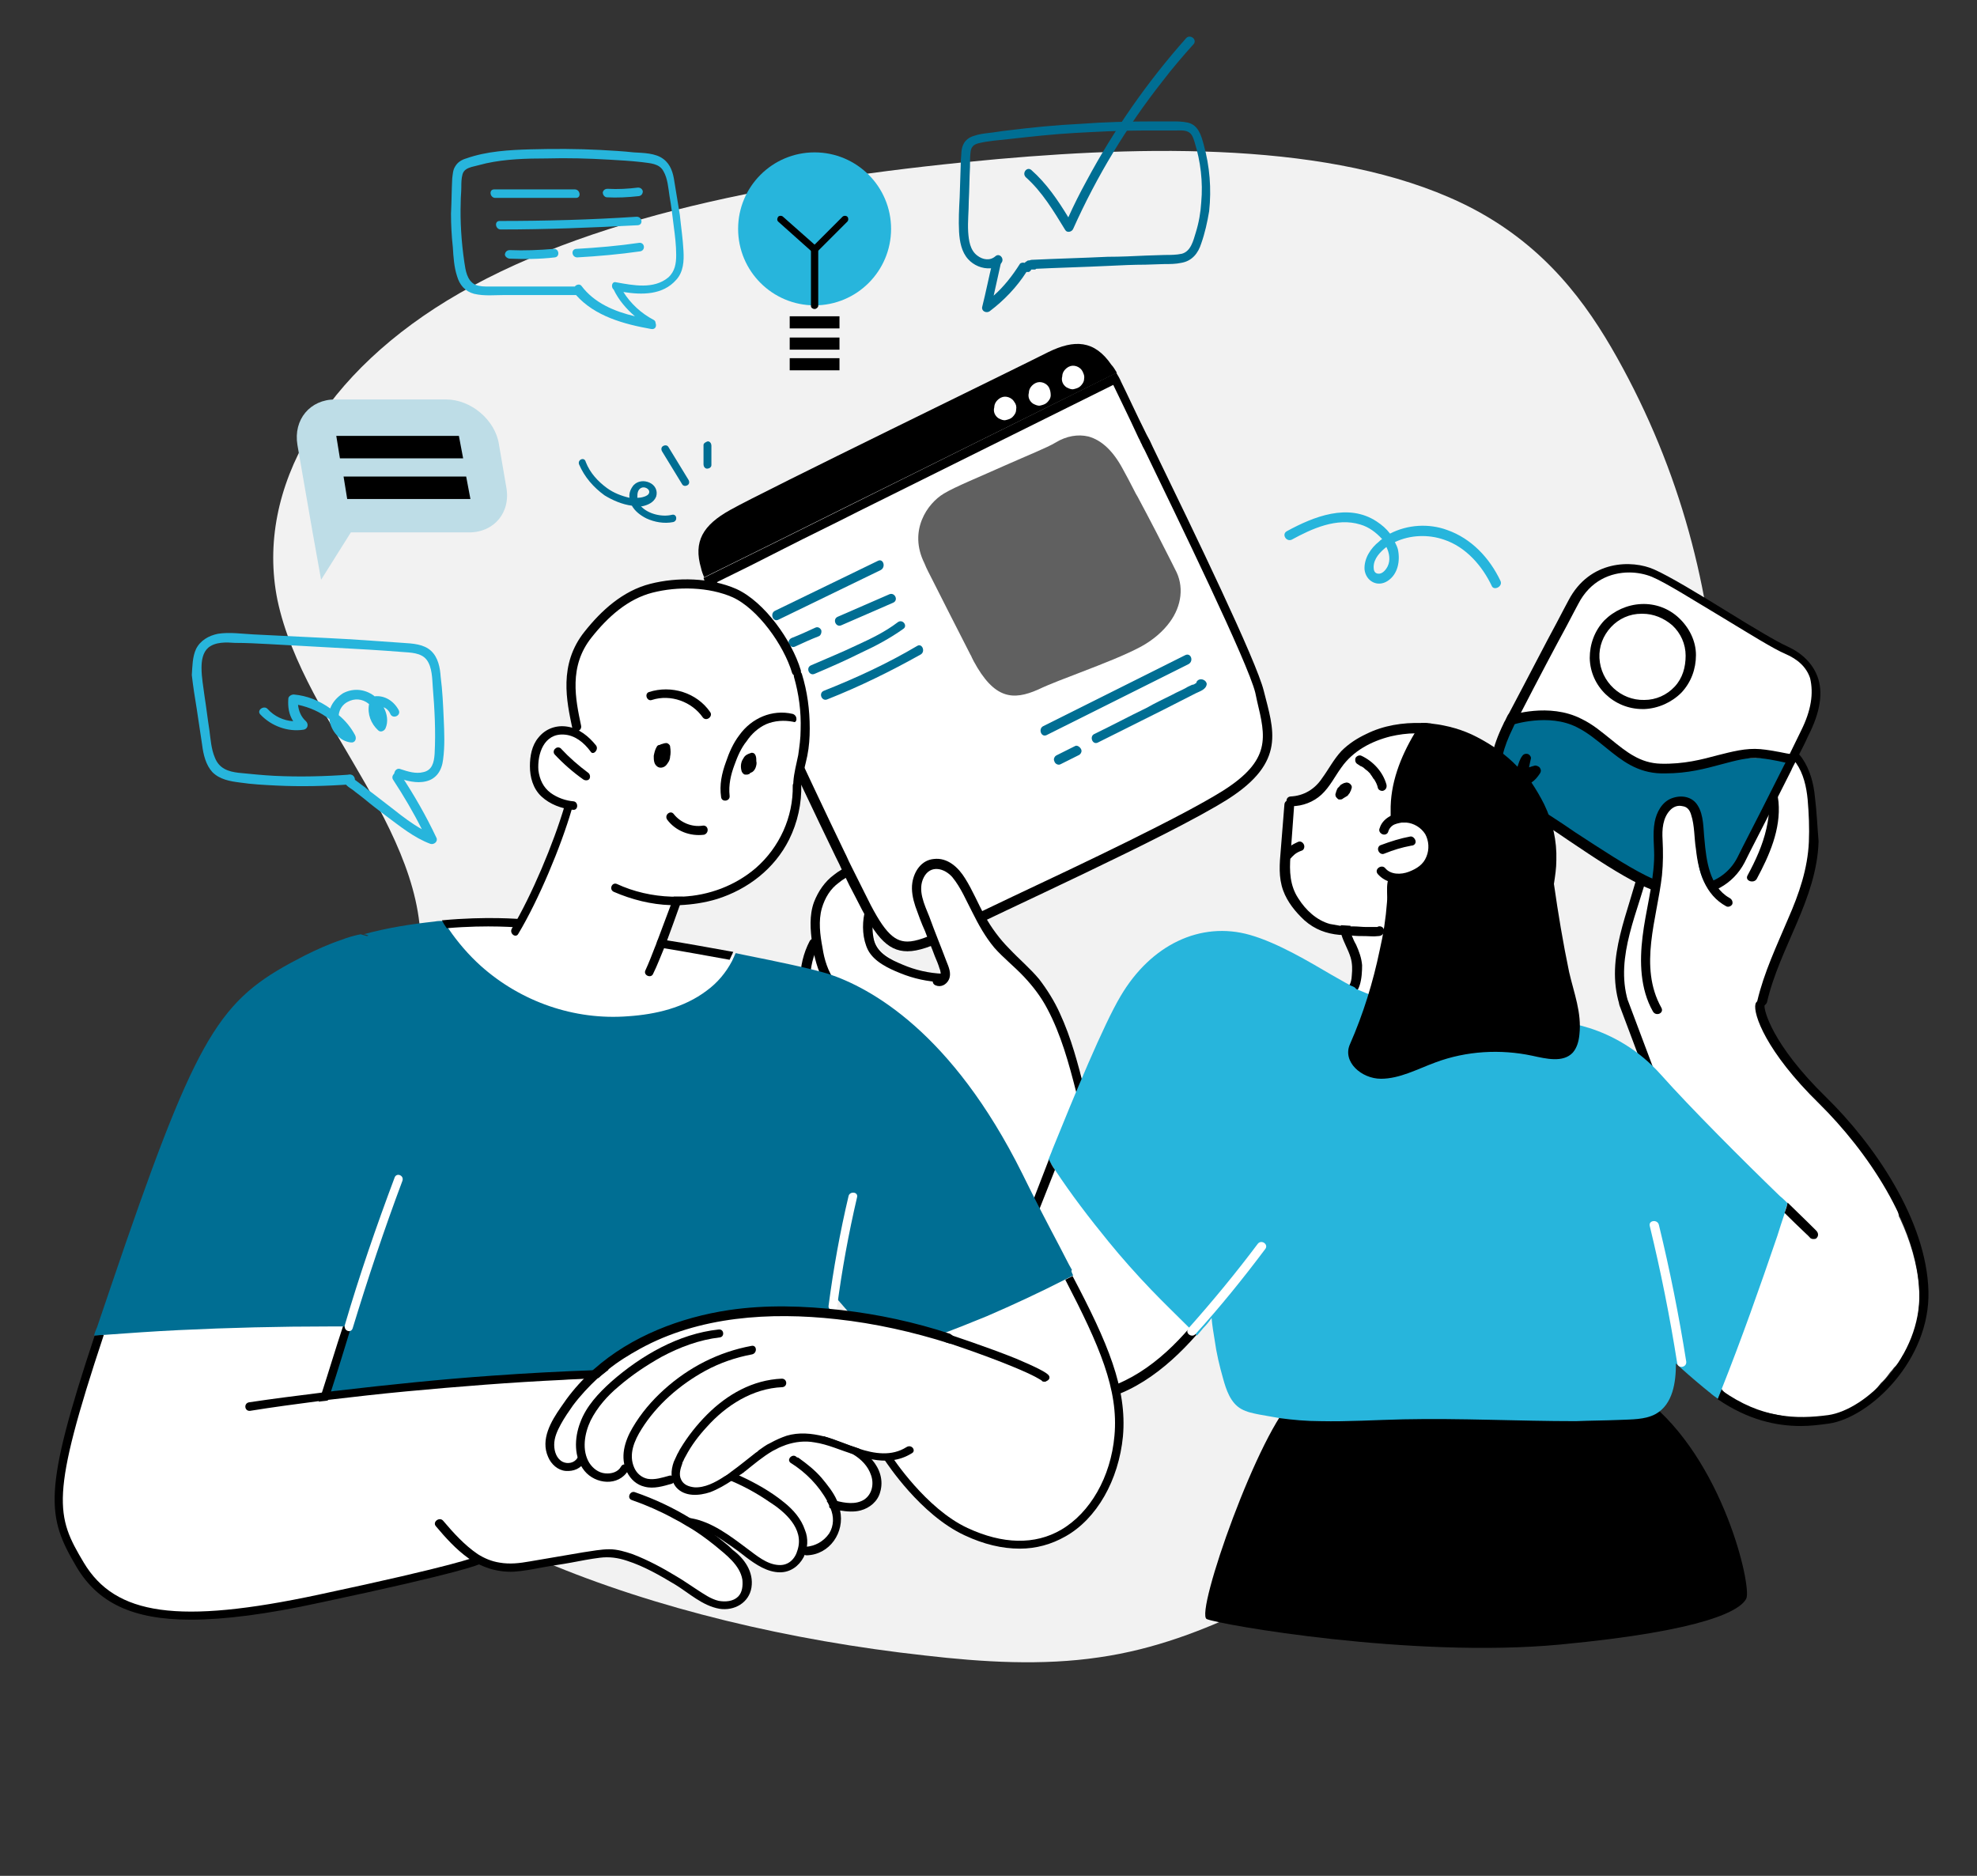 <svg xmlns="http://www.w3.org/2000/svg" xmlns:xlink="http://www.w3.org/1999/xlink" id="a" x="0px" y="0px" viewBox="0 0 325.7 309" style="enable-background:new 0 0 325.7 309;" xml:space="preserve">
<rect x="0" y="0" width="325.7" height="309" fill="#333333" stroke="none"/>
<style type="text/css">
	.st0{fill:#F2F2F2;}
	.st1{fill:#FFFFFF;}
	.st2{fill:#006E93;}
	.st3{fill:#606060;}
	.st4{fill:#27B5DC;}
	.st5{fill:#BEDDE7;}
	.st6{fill:none;stroke:#020202;stroke-width:1.5;stroke-linecap:round;stroke-linejoin:round;}
</style>
<path class="st0" d="M68.9,160c1.8-10.5-3-20.9-8.7-30.9s-12.3-19.8-14.5-30.3c-3.7-18.4,7.7-37.7,30-50.5  c23.5-13.5,56.5-19.2,88.7-22.1c27.1-2.4,57.7-2.6,78.3,8.2c11.9,6.3,18.6,15.4,23.7,24.5c21,37.5,20,78.3,9.5,117.3  c-8.9,33.1-26.8,67.7-70.2,88.8c-7.3,3.5-15.5,6.7-24.6,8c-9.4,1.4-19.2,0.8-28.7-0.3c-44.5-4.9-88.4-21-104.1-46.5  c-6.9-11.3-8.7-25.5-2.6-37.2C51.3,178.3,66.8,172.1,68.9,160L68.9,160z"></path>
<g>
	<path class="st1" d="M313,200.7c-0.1-0.2-0.2-0.3-0.2-0.5c-0.2-1.8-0.9-3.5-2-4.9c-0.7-1.3-1.5-2.6-2.4-3.8c0-0.2,0-0.4-0.1-0.6   c-2.5-3.9-5.5-7.5-8.8-10.7c-0.2-0.2-0.5-0.5-0.7-0.7c-1.2-1.9-2.8-3.5-4.1-5.3c-1.6-2.2-3-4.6-4-7.1c0-0.1-0.1-0.2-0.2-0.3   c0-0.4,0-0.8,0.1-1.1c0.5-4.2,1.9-8.3,3.7-12.1c0.4-0.7,0.7-1.4,1.1-2.2c0.1-0.3,0.1-0.5,0-0.7c0-0.1,0.1-0.1,0.1-0.2   c0.9-2,1.5-4.1,2.1-6.3s1.1-4.5,1.3-6.8c0-0.4-0.2-0.6-0.4-0.8c0.3-2.9,0.1-5.8-0.7-8.7c-0.4-1.4-1-2.9-2.3-3.7   c-1.2-0.7-2.7-0.8-3.8,0.2c-0.2,0.2-0.4,0.4-0.3,0.7c0.5,2.1,0.9,4.5,1.1,6.8c-1.4,1.3-2.6,2.6-3.8,4c-1.2,1.5-2.4,3.2-2.9,5.1   c-1.1,0.9-2.2,1.8-3.3,2.6c-2.1,1.6-3.4-1.9-5.5-0.5s-3.2-1.1-5.2,0.4c-1.9,1.4-4.9,12.1-5,14.5c-0.1,2.7,0.8,5.5,1.6,8.1   c1.8,5.4,3.6,10.8,5.8,16.1c2.1,5.1,5.1,10,6.8,15.3c0.4,5,0.8,10,1,15c0.1,2.6,0.2,5.2,0.3,7.8c0.1,2.3-0.2,4.9,0.6,7.1   c1.5,4,6.4,5,10.1,5.7c2.4,0.5,4.9,0.7,7.3,0.4c1.9-0.3,3.7-1,5.3-1.9s3.1-2.2,4.2-3.7l0.1-0.1c0-0.1,0.1-0.1,0.1-0.1   c0.3-0.3,0.6-0.6,0.9-1s0.5-0.7,0.8-1c0.1-0.1,0.2-0.3,0.4-0.5c0.6-0.5,1-1.1,1.3-1.8c0.1-0.1,0.1-0.1,0.2-0.2   C317.9,216.5,316.3,207.8,313,200.7L313,200.7z"></path>
	<path d="M270.1,142.7c-1.7,7.5-5.7,15-3.3,22.8c0.3,1,1.7,0.4,1.4-0.6c-2.2-7.4,1.8-14.9,3.5-22   C271.9,141.9,270.4,141.7,270.1,142.7L270.1,142.7z"></path>
	<path d="M299,131.3c-0.2-2.2-0.8-4.5-2.1-6.4c-1.2-1.7-3.4-3-5.4-2c-2.2,1.2-1.9,3.9-1.1,5.8c0.5,1.3,0.9,2.5,1,3.9   c0.1,1.3-0.1,2.6-0.4,3.9c-0.6,2.7-1.8,5.3-3.1,7.7c-0.5,0.9,1,1.4,1.5,0.6c2.1-3.9,4-8.2,3.6-12.7c-0.1-1.1-0.4-2.1-0.7-3.2   c-0.4-1-0.9-2.1-0.7-3.3c0.1-1,0.9-1.6,1.9-1.5s1.8,0.8,2.4,1.6c1.2,1.7,1.7,3.9,1.9,6c0.2,2.3,0.3,4.7,0.2,7   c-0.2,4.4-1.6,8.5-3.4,12.6c-1.9,4.5-4,8.9-5.1,13.6c-0.2,1,1.3,1.1,1.6,0.2c2.1-9.1,8.2-16.9,8.5-26.5   C299.4,136.2,299.3,133.7,299,131.3L299,131.3z"></path>
	<path class="st1" d="M298.5,111.7c-0.8-2-2.4-3.7-4.8-4.7c-1.7-0.7-5.6-3.1-9.7-5.6c-4.5-2.8-9.2-5.6-11.5-6.7   c-3.5-1.5-10.2-1.5-13.6,4.9c-0.5,0.9-1.1,2.1-1.8,3.5c-1.8,3.4-4.3,8.1-7.6,14.5l-0.2,0.3c-0.1,0.2-0.2,0.4-0.3,0.6   c-0.1,0.3-0.3,0.5-0.4,0.8c-3.8,7.7-1.9,10.9,2.8,13.7c2.4,1.5,5.1,3.2,7.6,4.9c4.2,2.8,8.1,5.4,11.3,6.9c2.5,1.2,4.9,1.8,7.2,1.8   c4.1,0,7.5-1.9,9.3-5.3l0.9-1.7c1.5-2.9,4.1-7.9,6.6-12.9c0.2-0.5,0.5-0.9,0.7-1.4c0.7-1.4,1.4-2.8,2.1-4.2   C299,117.4,299.4,114.3,298.5,111.7L298.5,111.7z"></path>
	<path class="st2" d="M294.8,126.1c0.1,0.2,0.1,0.4,0,0.7c-1.1,2.8-2.9,5.1-4.3,7.7c-1.2,2.3-1.8,5-3.5,7c-1.6,2-3.6,4.2-6.1,5   s-5.5,0.1-7.9-0.7s-4.5-2.2-6.3-3.9c-1.4-0.8-2.8-1.7-4.2-2.6c-1.9-0.9-3.8-1.9-5.6-3c-2.1-1.2-4.2-2.5-6.2-3.8   c-2.2-1.5-3.6-2.2-4-5.1c-0.3-1.8-0.6-3.3,0.2-4.9c0.2-0.4,2-4.5,2.3-4.5c2.7-0.2,5.3-0.4,7.8,0.1c2.2,0.4,4.1,1.3,5.9,2.7   c1.6,1.3,3,2.9,4.8,4c3.8,2.4,8.6,1.5,12.9,0.9c4.7-0.8,9.8-1.2,14.6-0.5C295.1,125.5,294.9,125.8,294.8,126.1L294.8,126.1z"></path>
	<path d="M299.4,111.4c-0.8-2.1-2.5-3.8-4.9-4.9c-1.8-0.8-5.8-3.2-10-5.8c-4.7-2.9-9.5-5.8-12-6.9c-3.6-1.6-10.6-1.6-14.1,5.1   c-0.5,0.9-1.1,2.1-1.9,3.6c-1.9,3.5-4.4,8.4-7.9,15l-0.2,0.3c-0.1,0.2-0.2,0.4-0.3,0.6c-0.1,0.3-0.3,0.5-0.4,0.8   c-3.9,8-1.9,11.3,2.9,14.2c2.5,1.5,5.3,3.3,7.9,5.1c4.3,2.9,8.4,5.6,11.7,7.2c2.5,1.3,5.1,1.9,7.5,1.9c4.2,0,7.8-1.9,9.7-5.5   l0.9-1.8c1.6-3.1,4.2-8.2,6.8-13.4c0.2-0.5,0.5-1,0.7-1.4c0.7-1.5,1.5-2.9,2.1-4.3C299.9,117.3,300.4,114,299.4,111.4L299.4,111.4z    M296.7,120.4c-0.7,1.4-1.4,2.9-2.1,4.3c-0.2,0.5-0.5,1-0.7,1.4c-2.6,5.2-5.2,10.3-6.8,13.4l-0.9,1.8c-2.5,4.8-8.8,6.1-15.1,2.9   c-3.2-1.6-7.3-4.3-11.6-7.1c-2.6-1.8-5.4-3.6-7.9-5.1c-4.3-2.6-5.8-5.1-2.3-12.2c0.1-0.2,0.2-0.5,0.4-0.8c0.1-0.2,0.2-0.4,0.3-0.6   l0.2-0.3c3.4-6.6,6-11.5,7.9-15c0.8-1.5,1.4-2.7,1.9-3.6c2-3.9,5.4-5.2,8.4-5.2c1.4,0,2.7,0.3,3.7,0.7c2.4,1,7.1,4,11.8,6.8   c4.3,2.6,8.3,5.1,10.2,5.9c2.1,0.9,3.5,2.2,4.1,4C298.8,114.2,298.4,117,296.7,120.4L296.7,120.4z"></path>
	<path d="M290,123.4c-2.4-0.2-4.6,0.4-7,1c-2.6,0.7-5.6,1.5-9.4,1.4c-3.4-0.1-5.6-1.9-8.2-4c-1.5-1.2-3-2.5-4.9-3.4   c-5.3-2.7-11.6-0.6-11.9-0.5l0.5,1.5c0.1,0,6-2,10.7,0.4c1.8,0.9,3.2,2.1,4.7,3.3c2.7,2.2,5.2,4.2,9.2,4.3c0.2,0,0.4,0,0.6,0   c3.8,0,6.7-0.8,9.3-1.5c2.3-0.6,4.3-1.2,6.4-1s4.4,0.8,4.5,0.8l0.4-1.5C294.6,124.2,292.2,123.6,290,123.4L290,123.4z"></path>
	<path d="M276.6,101.8c-1.7-1.6-3.9-2.4-6.2-2.3c-2.3,0.1-4.5,1.1-6.1,2.7c-1.6,1.7-2.4,3.9-2.4,6.2c0.1,4.7,4,8.4,8.7,8.4   c0.1,0,0.2,0,0.3,0c2.3-0.1,4.5-1.1,6.1-2.7c1.6-1.7,2.4-3.9,2.4-6.2S278.3,103.4,276.6,101.8L276.6,101.8z M275.9,113.1   c-1.3,1.4-3.1,2.2-5,2.2c-3.9,0.1-7.2-3-7.4-6.9c-0.1-1.9,0.6-3.7,1.9-5.1s3.1-2.2,5-2.2c0.1,0,0.2,0,0.2,0c1.8,0,3.5,0.7,4.9,1.9   c1.4,1.3,2.2,3.1,2.2,5S277.2,111.7,275.9,113.1z"></path>
	<path class="st1" d="M239,120.7c-2.6-0.7-10.6-1.7-14.3,1.1c-4.9,3.6-5.9,8.4-8.3,9.1s-3.8,1.3-3.8,1.3s-2.9,14.7,2.1,18.3   s6.8,3.3,6.8,3.3s2.3,2.7,1.8,5.8c-0.4,3.1-2,5.6-1.6,5.8s10.2,4.5,10.4,3.7s11.7-28.6,11.7-28.6L239,120.7L239,120.7z"></path>
	<path d="M235,120.8c-0.1,0-0.2,0-0.2,0c-0.5,0-1.1-0.1-1.6,0c-1.4,0-2.8,0.2-4.1,0.5c-3.2,0.8-6.2,2.4-8.1,5.1   c-1.1,1.5-1.9,3.2-3.3,4.5c-1.3,1.2-3.1,1.9-4.9,1.9c-1,0-1.2-1.5-0.2-1.6c2.2-0.1,4-1.2,5.2-3c1.1-1.5,1.9-3.1,3.2-4.5   c1.2-1.2,2.6-2.1,4.1-2.8c2.8-1.4,6-1.9,9.1-1.8c0.1,0,0.2,0,0.3,0s0.3,0,0.4,0c0.4,0,0.6,0.3,0.7,0.6   C235.6,120.2,235.4,120.7,235,120.8L235,120.8z"></path>
	<path d="M228,153.4c-0.1,0.6-0.5,0.8-1,0.8c-0.7,0.1-1.4,0-2,0c-0.8,0-1.6,0-2.4-0.1c-0.6,0-1.1-0.1-1.7-0.1h-0.2   c-2.2-0.2-4.1-0.9-5.8-2.4c-1.5-1.4-2.8-3-3.5-4.9c-0.8-2.2-0.6-4.4-0.4-6.7c0.2-2.5,0.4-5,0.6-7.5c0.1-1,1.6-0.8,1.6,0.2   c-0.2,2.8-0.4,5.5-0.6,8.3c-0.2,2.5-0.1,4.9,1.3,7c1.2,1.9,3,3.6,5.2,4.2c0.6,0.1,1.1,0.2,1.7,0.3l1.6,0.1c0.2,0,0.4,0,0.6,0   c0.7,0,1.4,0.1,2.1,0.1c0.4,0,0.7,0,1,0c0.2,0,0.4,0,0.6,0c0.1,0,0.1,0,0.2,0C227.3,152.4,228.1,152.7,228,153.4L228,153.4z"></path>
	<path d="M221.7,164.1c-1-0.1-0.8-1.7,0.2-1.6c0.6,0.1,0.8-1.4,0.8-1.8c0.1-1,0.1-2-0.2-3c-0.4-1.3-1.1-2.4-1.5-3.7   c-0.1-0.5-0.2-1-0.1-1.6l1.6,0.1c-0.1,0.6,0.1,1.1,0.2,1.6c0.2,0.5,0.4,1,0.7,1.5c0.5,1.1,0.9,2.2,1,3.4   C224.4,160.8,224.2,164.4,221.7,164.1L221.7,164.1z"></path>
	<path d="M222.7,129.6c0-0.1-0.1-0.3-0.2-0.4c-0.2-0.2-0.4-0.3-0.7-0.3c-0.1,0-0.3,0.1-0.4,0.1c-0.1,0-0.1,0.1-0.2,0.1   c-0.2,0.1-0.4,0.2-0.5,0.4c-0.1,0.1-0.2,0.2-0.3,0.3s-0.1,0.2-0.2,0.4c-0.1,0.2-0.1,0.4-0.2,0.6c0,0.2,0,0.4,0.2,0.6   c0.1,0.1,0.1,0.1,0.2,0.2c0.1,0.1,0.2,0.1,0.3,0.1c0.2,0,0.4,0,0.6-0.2c0.2-0.1,0.3-0.2,0.5-0.3s0.3-0.2,0.4-0.4   c0.1-0.1,0.2-0.2,0.2-0.3c0.1-0.2,0.2-0.3,0.2-0.5C222.7,129.9,222.7,129.7,222.7,129.6L222.7,129.6z"></path>
	<path d="M228.4,129.2c-0.6-2.1-2.2-3.8-4.1-4.7c-0.4-0.2-0.9,0.1-1,0.4c-0.1,0.4,0,0.8,0.4,1c0.1,0.1,0.2,0.1,0.3,0.2   s0.1,0.1,0.2,0.1c0.2,0.1,0.4,0.2,0.6,0.4s0.4,0.3,0.5,0.4c0.2,0.2,0.3,0.3,0.4,0.4c0.1,0.2,0.3,0.4,0.4,0.6   c0.1,0.1,0.1,0.2,0.2,0.3l0.1,0.1c0.3,0.5,0.5,0.9,0.6,1.4c0.1,0.4,0.7,0.6,1,0.4C228.4,130,228.5,129.6,228.4,129.2L228.4,129.2z"></path>
	<path d="M214.8,139.1c-0.2-0.4-0.6-0.6-1-0.4c-0.9,0.4-1.7,0.9-2.3,1.6c-0.1,0.1-0.2,0.4-0.1,0.6c0,0.2,0.1,0.4,0.3,0.5   s0.4,0.2,0.6,0.1c0.2,0,0.4-0.1,0.5-0.3c0.3-0.3,0.6-0.6,1-0.8c0.2-0.1,0.4-0.2,0.7-0.3C214.8,140,215,139.5,214.8,139.1   L214.8,139.1z"></path>
	<path d="M236.2,142.3c-1.7,3-6.7,4.5-9.2,1.7c-0.7-0.8,0.6-1.7,1.2-1c0.9,1.1,2.6,1.1,3.9,0.6s2.4-1.2,2.9-2.5   c0.5-1.2,0.4-2.6-0.2-3.7c-0.7-1.1-1.9-1.8-3.1-1.9c-0.3,0-0.5,0-0.8,0c-0.5,0.1-1.1,0.2-1.5,0.5c-0.3,0.2-0.6,0.6-0.7,1   c-0.1,0.4-0.6,0.6-1,0.4c-0.4-0.2-0.6-0.6-0.4-1c0.3-1,1.1-1.7,2-2.1c0.5-0.2,1-0.3,1.5-0.4c0.5-0.1,1.1-0.1,1.6,0   c1.8,0.3,3.4,1.4,4.2,3.1C237.2,138.7,237.1,140.7,236.2,142.3z"></path>
	<path d="M233.2,138.5c-0.1-0.4-0.5-0.8-0.9-0.7c-1.6,0.3-3.2,0.8-4.8,1.4c-0.4,0.1-0.6,0.6-0.4,1c0.2,0.4,0.6,0.6,1,0.4   c1.5-0.6,2.8-1,4.4-1.3C233,139.3,233.3,138.9,233.2,138.5L233.2,138.5z"></path>
	<path d="M213.3,230.3c-5.8,5-16.5,35.5-14.5,36.4s33.9,6.5,58.2,4.2s29.8-5.7,30.7-7.6c0.9-2-3.8-22.9-16.6-32.8   c-8.3-6.5-17.8-5.4-24.5-5.4S219.1,225.3,213.3,230.3L213.3,230.3z"></path>
	<path class="st1" d="M199.6,202.8c-0.7-3.4-2.1-6.9-4.4-9.6c-0.6-0.7-1.3-1.4-2.1-1.9s-1.6-1-2.3-1.5c-1.3-1-2-2.6-3-3.9   c-0.5-0.6-1-1.2-1.6-1.8c-0.7-0.6-1.6-0.9-2.4-1.3c-0.8-0.4-1.6-0.8-2.3-1.4c-0.7-0.6-1.2-1.4-1.7-2.1c-1.2-1.7-2.4-3.5-3.6-5.2   c-0.6-0.8-1.1-1.6-1.4-2.5c-0.3-0.9-0.4-1.8-0.6-2.7c-0.9-3.5-3.1-6.4-6.5-7.7c-3.5-1.3-7.5-1.2-11.1-0.5c-0.8,0.1-1.5,0.3-2.2,0.6   c-1.2-0.4-2.4-0.8-3.6-1.3c-1.1-0.5-2.1-1-3.1-1.6c-0.9-0.5-1.7-1-2.5-1.7c-1.7-1.6-0.8-4.2-0.8-6.3c0-1.2,0-2.4-0.1-3.5   c-0.1-0.9-0.2-1.9-0.7-2.7c-1.1-1.9-3.4-1.2-4.9-0.1c-1.4,1-2.4,2.6-3.1,4.2c-0.9,2.3-0.9,4.6-0.5,6.9c-2.9,3-2.1,7.4-1.6,11.2   c0.3,1.9,0.2,3.9,0.7,5.8c0.2,0.8,0.5,1.6,1.1,2.2c0.3,0.3,0.6,0.6,1,0.9c0.4,0.3,0.9,0.5,1.2,1c0.4,0.8,0.4,1.8,0.7,2.6   s0.9,1.5,1.6,2c0.6,0.4,1.3,0.7,2.1,0.8c0.9,0.9,2,1.5,3.1,2c0,0.3,0.2,0.5,0.5,0.6c2.6,1.1,5.3,1.9,8,2.5c0.4,0.1,0.8,0.3,1.2,0.4   c0.9,0.4,0.8,1.6,0.9,2.4c0.3,2.9,0.6,5.9,0.8,8.8c-0.1,0.1-0.1,0.2-0.1,0.4c-0.6,5-0.2,10.1,1.1,14.9c-0.1,0.1-0.2,0.4-0.2,0.6   c0.4,3.5,2.1,6.9,4.6,9.3c0,0.2,0.1,0.3,0.2,0.4c3.4,3.3,7.8,5.4,12.4,5.9c7.2,2.2,14.2-2.5,19.2-7.5c2.6-2.6,4.9-5.6,6-9.2   C200.2,209.9,200.3,206.2,199.6,202.8L199.6,202.8z"></path>
	<path d="M155.3,160.4c-2.3-0.1-4.5-0.6-6.6-1.5c-1.9-0.8-4.1-1.8-4.7-4c-0.3-1.2-0.3-2.4-0.2-3.6c0.1-1.1,0.5-2.2,0.7-3.3   c0.3-1.8,0-4-1.6-5c-1.8-1.2-4-0.1-5.5,1.1c-1.5,1.1-2.6,2.7-3.3,4.5c-0.8,2.2-0.6,4.6-0.3,6.8s0.9,4.4,1.9,6.3   c2.2,3.9,6.4,6.2,10.7,7.2c1,0.2,1.1-1.3,0.2-1.6c-3.5-0.8-6.9-2.6-9-5.6c-1.2-1.7-1.8-3.6-2.1-5.6c-0.4-2.1-0.7-4.4-0.1-6.5   c0.5-1.7,1.4-3.2,2.8-4.2c1.2-1,3.4-2.2,4.5-0.5c1,1.7,0.1,3.9-0.3,5.6c-0.4,1.9-0.3,4.2,0.6,6c1,1.9,3.3,3,5.3,3.8   c2.2,0.9,4.5,1.4,6.9,1.5C156.2,162,156.4,160.5,155.3,160.4L155.3,160.4z"></path>
	<path class="st1" d="M205.6,108.7c-2-5.3-15.6-33.8-15.6-33.8s-0.1,0.1-0.4,0.2c-0.1-0.1-0.1-0.2-0.2-0.4c-0.1-0.2-0.2-0.3-0.2-0.4   s0.1-0.2,0.1-0.3c-0.3-0.7-0.6-1.3-1-2c-1.8-3.6-3.2-6.6-4.2-8.7c-0.2-0.5-0.5-1-0.8-1.5l-42.4,21c-8.1,4-16.2,8-24.3,12   c0.2,0.6,0.5,1.2,0.8,1.8c2.7,5.4,14.4,30.5,20.9,44.2c0.4,0.8,0.8,1.6,1.1,2.3c0-0.1,0-0.1,0-0.2c1.2,2.9,2.4,5.4,3.1,6.7   c2.4,4.1,4.3,8.1,14.6,3c8.7-4.4,35.4-16.8,39.4-18.8s10.7-6.1,11.7-9.9S207.5,114.1,205.6,108.7L205.6,108.7z"></path>
	<path d="M208.2,113.8c-1.2-4.9-11.4-26-18.3-40.2c-0.3-0.7-0.6-1.3-1-2c-1.8-3.6-3.2-6.7-4.2-8.7c-0.2-0.5-0.5-1-0.8-1.5   l-43.2,21.5c-8.2,4.1-16.5,8.2-24.8,12.3c0.2,0.6,0.5,1.2,0.8,1.8c2.7,5.4,14.4,30.6,21,44.2c0.4,0.8,0.8,1.6,1.1,2.3   c0.8,1.7,1.5,3.1,2.1,4.2c3.1,6.2,5.1,9,8.6,9c1.8,0,4-0.8,6.9-2.2c8.5-4.3,36.1-16.7,45.8-22.8C212,125.5,209.8,120.2,208.2,113.8   L208.2,113.8z M201.4,130.3c-6.9,4.3-22.9,11.9-34.6,17.4c-4.6,2.2-8.6,4.1-11.1,5.3c-2.9,1.4-4.8,2.1-6.2,2.1   c-2.4,0-4.1-1.9-7.1-8.1c-0.5-1-1.2-2.4-2.1-4.2c-0.3-0.6-0.6-1.2-0.9-1.9l-0.2-0.4c-3-6.2-7-14.7-10.8-22.9   c-4.5-9.5-8.7-18.4-10.1-21.4c-0.1-0.1-0.1-0.2-0.2-0.3c3.7-1.8,7.3-3.6,11-5.5c4.1-2.1,8.3-4.1,12.4-6.2l41.9-20.8   c1,2.1,2.4,4.9,4.2,8.8c0.2,0.3,0.3,0.7,0.5,1c0.1,0.3,0.3,0.6,0.5,1c5.5,11.4,17,35,18.2,39.9c0.1,0.5,0.2,0.9,0.3,1.4   C208.5,121.4,209.5,125.2,201.4,130.3L201.4,130.3z"></path>
	<path class="st3" d="M192.7,102.5c-1.1,1.5-2.7,2.9-4.7,4c-2.6,1.4-6.2,2.8-10.1,4.3c-2.3,0.9-4.8,1.8-6.9,2.8   c-4.1,1.8-7.2,1.6-10.6-4.7c-0.1-0.2-0.2-0.4-0.3-0.6s-0.1-0.3-0.2-0.4l-0.1-0.2c-2.7-5.3-4.7-9.2-6.1-12c-0.6-1.2-1.1-2.1-1.4-2.9   c-2.7-5.4,0.5-9.9,3.2-11.5c1.8-1.1,6-2.8,10-4.6c3.6-1.6,7.1-3,8.4-3.8c1.8-1.1,3.7-1.4,5.4-1c2.2,0.6,4.1,2.4,5.7,5.4   c0.6,1.1,1.2,2.2,1.8,3.4c0.2,0.4,0.4,0.8,0.6,1.1c2.2,4.1,4.3,8.2,5.5,10.6l0.7,1.4C195.1,96.5,194.7,99.8,192.7,102.5   L192.7,102.5z"></path>
	<path class="st1" d="M174.7,170c-0.6-2.1-1.4-4-2.6-5.8c-1-1.6-2.2-3-3.5-4.4c-2.9-3.1-6.1-5.9-8.2-9.6c-0.4-1-0.7-1.9-1.1-2.9   c-0.6-1.5-1.4-3-2.8-3.9c-1-0.6-2.2-0.9-3.3-0.7c-0.3-0.3-0.8-0.4-1.1,0.1c-1.6,2.6-1.5,5.6,0,8.2c0.4,0.7,0.8,1.4,1.2,2.1   c0.5,2.2,1.4,4.4,2.6,6.3c0.1,1.1-0.4,2.3-1.6,2.4c-1,0.1-0.8,1.6,0.2,1.6c0.2,0,0.4,0,0.5-0.1c2.9,3.5,5.8,7,8.7,10.4   c1.4,1.6,2.8,3.4,4.4,4.8c1.5,1.2,3.6,1.9,5.4,0.9C177,177.5,175.5,172.8,174.7,170L174.7,170z"></path>
	<path d="M178.7,179.6c-1.1-4.3-2.2-8.6-4.1-12.7c-0.9-2-2.1-3.9-3.4-5.6c-1.5-1.8-3.3-3.3-4.9-5c-1.6-1.6-3-3.5-4.1-5.5   s-2-4.2-3.2-6.1c-1.1-1.8-2.9-3.5-5.2-3.2c-2,0.2-3.2,2-3.5,3.9c-0.2,1.3,0.1,2.7,0.5,3.9c0.5,1.4,1,2.8,1.6,4.1   c0.5,1.4,1.1,2.7,1.6,4.1c0.3,0.7,0.6,1.4,0.8,2.1c0.1,0.1,0.4,1.5-0.1,1.2c-0.9-0.4-1.5,1.1-0.6,1.5s1.8-0.1,2.2-0.9   c0.5-1,0-2.1-0.4-3.1c-0.9-2.4-1.9-4.8-2.8-7.3c-0.8-2-2-4.4-0.9-6.5s3.4-1.5,4.7,0c1.4,1.7,2.3,3.9,3.3,5.8c1,2,2.1,4,3.6,5.8   c1.5,1.7,3.3,3.1,4.9,4.8c1.5,1.6,2.8,3.3,3.8,5.2c2.3,4.3,3.6,9.1,4.8,13.8C177.4,180.7,178.9,180.5,178.7,179.6L178.7,179.6z"></path>
	<path d="M184,61.4l-43.2,21.4c-8.2,4.1-16.5,8.2-24.8,12.3c-0.2-0.5-0.4-1-0.5-1.5c-1.3-4.4,0.3-7.1,4.8-9.6   c5.5-3.1,47.3-23.4,52.4-26c4.3-2.1,7.6-2,10.4,2.1C183.4,60.4,183.7,60.9,184,61.4L184,61.4z"></path>
	<path class="st2" d="M144.6,92.4c-5.6,2.7-11.3,5.5-16.9,8.2c-0.9,0.4-0.4,1.9,0.5,1.5c5.6-2.7,11.3-5.5,16.9-8.2   C146,93.4,145.5,91.9,144.6,92.4z"></path>
	<path class="st2" d="M177.1,122.9l-3,1.5c-0.2,0.1-0.3,0.2-0.4,0.4c-0.1,0.2-0.1,0.4,0,0.6c0.1,0.4,0.6,0.7,1,0.5l3-1.5   c0.2-0.1,0.3-0.2,0.4-0.4c0.1-0.2,0.1-0.4,0-0.6C177.9,123,177.4,122.7,177.1,122.9z"></path>
	<path class="st2" d="M195.3,107.9l-23.4,11.7c-0.9,0.4-0.4,1.9,0.5,1.5l23.4-11.7C196.7,108.9,196.2,107.5,195.3,107.9z"></path>
	<path d="M143.5,173.4c-3.6-0.6-6.9-3-8.6-6.2c-1.9-3.6-1.9-8,0-11.6c0.5-0.9-1-1.4-1.5-0.6c-2.1,4-2.1,9,0.1,13   c2,3.6,5.6,6.2,9.8,6.9C144.3,175.2,144.5,173.6,143.5,173.4L143.5,173.4z"></path>
	<path d="M143.1,177.8c-2.5,0-4.9-1.1-6.4-3c-1.8-2.2-2.1-5.1-2.5-7.7c-0.1-1-1.7-0.8-1.6,0.2c0.4,3,0.9,6.2,2.9,8.6   c1.8,2.1,4.6,3.4,7.4,3.5c0.4,0,0.8-0.2,0.9-0.7C143.8,178.3,143.5,177.8,143.1,177.8L143.1,177.8z"></path>
	<path d="M155,187.4c-1.3-1.2-3.1-1.4-4.7-1.7c-1.9-0.4-3.5-1.5-5.2-2.3c-3.1-1.5-7.1-3.3-7.7-7.2c-0.2-1-1.7-0.8-1.6,0.2   c0.6,4,4.2,6.3,7.6,7.9c0.9,0.4,1.9,0.9,2.9,1.4c0.9,0.5,1.8,1,2.8,1.3c1.7,0.5,3.6,0.5,5,1.7C154.8,189.3,155.8,188.1,155,187.4   L155,187.4z"></path>
	<path d="M274.5,181.6l-6.2-16.5c-0.1-0.4-0.6-0.6-1-0.5s-0.6,0.6-0.5,1l6.2,16.5c0.1,0.3,0.4,0.5,0.7,0.5c0.1,0,0.2,0,0.3-0.1   C274.5,182.5,274.7,182,274.5,181.6L274.5,181.6z"></path>
	<path class="st4" d="M294.5,198.2c-0.2,0.6-0.4,1.1-0.5,1.7c-0.4,1.2-0.8,2.4-1.2,3.7c-2.9,8.5-5.9,17-9.2,25.3   c-0.2,0.5-0.4,1-0.6,1.5c-0.4-0.3-0.9-0.6-1.3-1c-0.3-0.2-0.6-0.5-1-0.8c-1.7-1.4-3.3-2.8-4.6-4c0,3.1-0.5,6.7-3.3,8.3   c-1.8,1-4.1,0.9-6.1,1c-2.4,0.1-4.7,0.1-7.1,0.2c-9.5,0-18.9-0.5-28.4-0.3c-4.6,0.1-9.1,0.4-13.7,0.3c-2.2,0-4.5-0.2-6.7-0.5   c-1.1-0.2-2.2-0.4-3.4-0.6c-1-0.2-2-0.4-2.9-0.9c-1.8-1-2.5-3.2-3-5c-0.6-2.1-1.1-4.2-1.4-6.4c-0.2-1.2-0.4-2.4-0.5-3.6   c-0.4,0.6-0.9,1.2-1.4,1.7c-0.3,0.4-0.7,0.8-1,1.2c-0.1-0.1-0.2-0.2-0.4-0.4s-0.5-0.5-0.7-0.7c-2.2-2.2-4.4-4.3-6.5-6.5   c-2.4-2.5-4.8-5.2-7-7.9c-3.1-3.8-6.1-7.7-8.8-11.8c-0.4-0.5-0.7-1.1-1.1-1.6c0.2-0.6,0.5-1.2,0.7-1.8c3.6-8.9,8.4-20.5,11.2-25.2   c5-8.5,13.2-12.4,21.3-10.1c4.6,1.3,9.9,4.5,13.5,6.6c1.6,0.9,3.1,1.8,3.5,1.9c0.2,0.1,0.4,0.2,0.5,0.4c2.1,0.9,4.2,1.7,6.4,2.4   c7.9,2.5,16.2,3.6,24.4,3.3c0.1-0.1,0.3-0.2,0.4-0.3c1.6-0.3,11.4,0.2,19,8.7c4.8,5.4,13.6,14.2,19.6,20   C293.7,197.4,294.1,197.8,294.5,198.2L294.5,198.2z"></path>
	<path class="st1" d="M277.8,224.3c-1.2-7.6-2.7-15.1-4.5-22.5c-0.2-1-1.8-0.8-1.5,0.2c1.8,7.4,3.3,14.9,4.5,22.5   C276.4,225.5,277.9,225.3,277.8,224.3z"></path>
	<path d="M258.5,160.1c-1-4.8-1.8-9.6-2.5-14.5c0.2-1.3,0.4-2.6,0.4-3.9c0.1-3.2-0.6-6.3-2-9.2c-0.6-1.2-1.3-2.4-2.1-3.6   c0.6-0.4,1-0.9,1.4-1.5c0.2-0.3,0.2-0.6,0-0.9c-0.1-0.2-0.5-0.4-0.8-0.4c-0.4,0.1-0.7,0.2-1,0.3c0.1-0.5,0.2-1,0.3-1.4   c0.1-0.3-0.2-0.7-0.5-0.8c-0.3-0.1-0.7,0-0.9,0.3c-0.4,0.5-0.6,1.2-0.8,1.8c-1.9-2-4.2-3.6-6.7-4.9c-2.3-1.2-4.8-1.9-7.4-2.2   c-0.4-0.1-0.9-0.1-1.3-0.1c-0.1,0-0.2,0-0.2,0c-0.1,0-0.2,0-0.3,0c-0.4,0.5-0.7,1-1,1.6c-2.4,4-4.1,8.4-4,13c0,0.1,0,0.2,0,0.3   s0,0.3,0,0.4c0.1,1.4,0.8,1,1.9,0.8c1.6-0.3,3.1-0.1,4.3,1c2.4,2.2,1.4,6-1.1,7.6c-1,0.6-2.2,0.9-3.4,0.8c-1.2-0.1-1.9-0.8-2.2,0.7   c-0.2,1.1,0,2.2-0.1,3.3c-0.2,2.7-0.6,5.3-1.2,7.9c-1.1,5.3-2.7,10.5-4.9,15.5c-1.3,2.9,1.9,5.7,5.1,5.7c3.1,0,6-1.6,9-2.7   c5.1-1.9,10.7-2.2,15.9-1.1c2.3,0.5,5.1,1.2,6.7-0.5c0.7-0.8,1-1.9,1.1-3C260.6,166.8,259.3,163.6,258.5,160.1L258.5,160.1z"></path>
	<path d="M197.1,219.9c-5,5.7-11.6,10.9-19.5,11.2c-0.5,0-1,0-1.4,0c-14.2,0-19.4-10.1-20.2-16.3c-0.9-6.8-2-26.6-2-26.8   c0-0.4,0.3-0.8,0.7-0.8s0.8,0.3,0.8,0.7c0,0.2,1.1,20,2,26.7c0.8,5.8,5.9,15.6,20,14.9c7.5-0.4,13.7-5.2,18.5-10.8   c0.2,0.2,0.5,0.5,0.7,0.7C196.9,219.7,197,219.8,197.1,219.9L197.1,219.9z"></path>
	<path d="M173.8,192.7c-2,5-3.4,8.6-3.4,8.7c-0.1,0.3-0.4,0.5-0.7,0.5c-0.1,0-0.2,0-0.3-0.1c-0.4-0.2-0.6-0.6-0.4-1   c0.2-0.4,1.7-4.4,3.8-9.8C173.1,191.6,173.4,192.2,173.8,192.7L173.8,192.7z"></path>
	<path class="st1" d="M285,149.7c0.9,3.6-1.3,7.2-3.4,10.1c-1.1,1.5-2.3,2.9-3.5,4.2c-0.7,0.7-1.4,1.4-2.1,2.1   c-0.6,0.5-1.3,0.9-2.1,0.7c-1.5-0.3-2.5-2.1-2.8-3.5c-0.4-1.6-0.3-3.2-0.1-4.8c0.5-4.1,1-8.2,1.5-12.2c0.2-2.1,0.5-4.1,0.7-6.2   c0.2-1.4,0.3-2.7,0.6-4.1c0.1-1.1,0.3-2.2,1.3-2.9c0.4-0.3,0.9-0.4,1.3-0.4c0.1-0.1,0.3-0.1,0.5-0.1s0.4,0.1,0.5,0.1s0.2,0,0.3,0   c0.9,0.2,1.4,1,1.5,1.9c0.2,1.1,0.2,2.2,0.3,3.3c0.1,2.3,0.1,4.7,1,6.8c0.7,1.7,2.3,3.4,4.3,3.3C285.8,148.1,286,149.7,285,149.7   L285,149.7z"></path>
	<path d="M284.9,147.9c-3.3-1.9-3.8-6.2-4.1-9.6c-0.2-1.8-0.1-4-1.1-5.6c-0.9-1.5-2.7-1.8-4.3-1.2c-1.6,0.6-2.5,2.3-2.8,3.9   c-0.4,2.1,0,4.2-0.1,6.3c-0.2,4.3-1.4,8.4-1.9,12.6c-0.5,4.1-0.4,8.6,1.7,12.3c0.5,0.9,1.9,0.3,1.4-0.6c-3.8-6.8-0.7-14.7,0.1-21.8   c0.2-2,0.2-3.9,0.1-5.9c-0.1-1.6,0-3.6,1.3-4.9c0.5-0.5,1.2-0.8,2-0.6c0.8,0.1,1.2,0.7,1.4,1.4c0.6,1.8,0.5,3.9,0.8,5.7   c0.4,3.7,1.5,7.5,5,9.4c0.4,0.2,0.9-0.1,1-0.4C285.5,148.5,285.3,148.1,284.9,147.9L284.9,147.9z"></path>
	<path d="M317.7,212.7c0.3,11.3-9.6,20.8-16.4,21.8c-1.5,0.2-3,0.4-4.6,0.4c-4.1,0-8.7-1-13.7-4.4c0.2-0.5,0.4-1,0.6-1.5   c6.6,4.7,12.3,4.8,17.6,4.1c6.2-0.9,15.3-9.7,15-20.2c-0.3-11.2-8.7-23.4-16.5-31.1c-8.8-8.6-10.9-14.8-10.5-16.4   c0.1-0.4,0.5-0.7,0.9-0.6c0.4,0.1,0.7,0.5,0.6,0.9c-0.1,0.6,1.1,6.2,10.1,15C308.7,188.4,317.4,201,317.7,212.7L317.7,212.7z"></path>
	<path d="M299.3,203.9c-0.1,0.2-0.4,0.2-0.6,0.2s-0.4-0.1-0.5-0.2c0-0.1-1.7-1.6-4.2-4.1c0.2-0.6,0.4-1.1,0.5-1.7   c2.8,2.7,4.7,4.6,4.7,4.6C299.6,203.1,299.6,203.6,299.3,203.9z"></path>
	<path class="st1" d="M207.2,204.9c-3.6,4.8-7.4,9.4-11.4,13.9c-0.7,0.8,0.6,1.7,1.2,0.9c4-4.4,7.8-9.1,11.4-13.9   C209.1,205,207.8,204.1,207.2,204.9z"></path>
	<path class="st2" d="M197.3,112.1c-0.1,0.1-0.2,0.2-0.2,0.4c-0.1,0-0.1,0.1-0.2,0.1c-0.1,0.1-0.3,0.2-0.5,0.2   c-0.4,0.2-0.7,0.3-1,0.5c-0.7,0.4-1.5,0.7-2.2,1.1c-1.4,0.7-2.9,1.4-4.3,2.2c-2.9,1.4-5.7,2.9-8.6,4.3c-0.9,0.4-0.3,1.9,0.6,1.4   c3.6-1.8,7.2-3.6,10.8-5.4c1.8-0.9,3.5-1.8,5.3-2.7c0.6-0.3,1.7-0.6,1.8-1.5C198.8,112.1,197.9,111.6,197.3,112.1L197.3,112.1z"></path>
	<path class="st2" d="M135.3,103.8c-0.2-0.4-0.6-0.6-1-0.4c-1.3,0.6-2.6,1.2-3.9,1.7c-0.4,0.2-0.6,0.6-0.4,1c0.2,0.4,0.6,0.6,1,0.4   c1.3-0.6,2.6-1.2,3.9-1.7C135.2,104.7,135.4,104.2,135.3,103.8z"></path>
	<path class="st2" d="M146.5,97.9c-2.8,1.2-5.7,2.5-8.5,3.7c-0.9,0.4-0.3,1.8,0.6,1.4c2.8-1.2,5.7-2.5,8.5-3.7   C148.1,98.9,147.4,97.5,146.5,97.9z"></path>
	<path class="st2" d="M147.9,102.5c-2.1,1.6-4.4,2.7-6.8,3.8c-2.5,1.2-5,2.2-7.5,3.3c-0.9,0.4-0.3,1.8,0.6,1.4   c2.6-1.1,5.1-2.2,7.7-3.5c2.4-1.1,4.8-2.4,6.9-3.9C149.6,103.1,148.7,101.9,147.9,102.5L147.9,102.5z"></path>
	<path class="st2" d="M151.1,106.4c-4.9,2.9-10.1,5.3-15.4,7.4c-0.9,0.4-0.3,1.8,0.6,1.4c5.3-2.1,10.4-4.6,15.4-7.4   C152.5,107.3,151.9,105.9,151.1,106.4z"></path>
	<path class="st1" d="M167.1,66.2c-0.4-0.7-1.4-1.1-2.2-0.7c-0.6,0.3-1.1,0.9-1.1,1.6c-0.2,0.7,0.1,1.4,0.7,1.8   c0.4,0.2,0.8,0.4,1.2,0.3s0.8-0.2,1.1-0.5s0.6-0.7,0.6-1.2C167.5,67,167.4,66.6,167.1,66.2L167.1,66.2z"></path>
	<path class="st1" d="M172.8,63.8c-0.4-0.7-1.4-1.1-2.2-0.7c-0.6,0.3-1.1,0.9-1.1,1.6c-0.2,0.7,0.1,1.4,0.7,1.8   c0.4,0.2,0.8,0.4,1.2,0.3s0.8-0.2,1.1-0.5s0.6-0.7,0.6-1.2C173.1,64.6,173,64.2,172.8,63.8L172.8,63.8z"></path>
	<path class="st1" d="M178.3,61.1c-0.4-0.7-1.4-1.1-2.2-0.7c-0.6,0.3-1.1,0.9-1.1,1.6c-0.2,0.7,0.1,1.4,0.7,1.8   c0.4,0.2,0.8,0.4,1.2,0.3c0.4-0.1,0.8-0.2,1.1-0.5s0.6-0.7,0.6-1.2C178.7,61.9,178.5,61.5,178.3,61.1L178.3,61.1z"></path>
	<path class="st4" d="M247.2,95.7c-1.8-3.8-4.8-7-8.8-8.4c-3-1.1-6.5-0.9-9.4,0.6c-0.6-0.8-1.3-1.4-2.2-2   c-4.7-3.1-10.4-0.8-14.8,1.6c-0.9,0.5-0.1,1.8,0.8,1.4c3.3-1.8,7.4-3.7,11.3-2.5c1.4,0.4,2.6,1.3,3.6,2.4c-0.2,0.1-0.3,0.2-0.5,0.4   c-1.4,1.1-2.5,2.8-2.4,4.6c0.2,1.9,2.1,3,3.8,1.9s2.1-3.3,1.7-5.2c-0.1-0.4-0.3-0.8-0.5-1.2c2.5-1.2,5.5-1.3,8.1-0.4   c3.6,1.2,6.3,4.3,7.9,7.7C246.2,97.3,247.6,96.6,247.2,95.7L247.2,95.7z M228.6,93.3c-0.3,0.6-0.9,1.3-1.6,1.2   c-0.6-0.1-0.7-0.6-0.7-1.1c0-1.4,1.1-2.5,2.1-3.3C228.9,91.1,229.1,92.3,228.6,93.3L228.6,93.3z"></path>
</g>
<g>
	<g>
		<path class="st2" d="M95.4,76.5c0.9,2.1,2.4,3.8,4.2,5.1c1.3,0.8,2.9,1.5,4.5,1.7c0.5,0.9,1.4,1.6,2.4,2.1    c1.3,0.6,2.9,0.9,4.4,0.6c0.8-0.2,0.6-1.4-0.2-1.2c-1.6,0.4-3.9-0.1-5.1-1.4c0.1,0,0.2,0,0.2,0c0.9-0.2,1.9-0.6,2.3-1.6    c0.3-1-0.2-1.9-1.1-2.3s-1.9-0.3-2.6,0.4c-0.5,0.6-0.8,1.3-0.7,2.1c-1.3-0.3-2.6-0.8-3.7-1.6c-1.5-1.1-2.8-2.5-3.5-4.3    C96.3,75.2,95.1,75.7,95.4,76.5L95.4,76.5z M105.1,81c0.2-0.6,0.8-0.9,1.4-0.6s0.6,0.9,0.1,1.2c-0.5,0.3-1.1,0.4-1.6,0.4    C105,81.6,105,81.3,105.1,81L105.1,81z"></path>
		<path class="st2" d="M109.2,73.5c-0.3,0.2-0.3,0.6-0.1,0.9c1.1,1.8,2.2,3.6,3.3,5.4c0.2,0.3,0.6,0.3,0.9,0.1    c0.3-0.2,0.3-0.6,0.1-0.9c-1.1-1.8-2.2-3.6-3.3-5.4C109.9,73.3,109.5,73.3,109.2,73.5z"></path>
		<path class="st2" d="M115.9,73.3v3.2c0,0.3,0.2,0.7,0.6,0.7c0.3,0,0.7-0.2,0.7-0.6v-3.2c0-0.3-0.2-0.7-0.6-0.7    C116.3,72.8,115.9,73,115.9,73.3z"></path>
	</g>
	<g>
		<path class="st4" d="M57.1,127.8c0.4-0.3,0.9-0.2,1.2,0.2c0.1,0.1,0.1,0.2,0.1,0.4c0.4,0.3,0.8,0.6,1.2,0.9    c0.6,0.4,1.1,0.9,1.7,1.3c1.2,0.9,2.3,1.8,3.5,2.7c1.5,1.2,3.1,2.4,4.7,3.3c-1.4-2.8-3-5.5-4.7-8.1c-0.6-0.8,0.7-1.8,1.2-0.9    c2.2,3.3,4.2,6.8,5.9,10.4c0.3,0.6-0.4,1.2-1,1c-2.7-1-5-2.9-7.3-4.6c-1.2-0.9-2.5-1.9-3.7-2.9c-0.6-0.5-1.2-0.9-1.8-1.4    c-0.6-0.4-1.3-0.8-1.5-1.6C56.8,128.2,56.9,127.9,57.1,127.8L57.1,127.8z"></path>
		<path class="st4" d="M32.3,106.9c0.7-1.4,2.1-2.2,3.6-2.5c1.9-0.3,3.9,0,5.8,0.1c4.1,0.2,8.1,0.4,12.2,0.6    c4.2,0.2,8.3,0.5,12.5,0.8c1.6,0.1,3.4,0.2,4.6,1.3c1.2,1.1,1.5,2.8,1.6,4.3c0.3,2.3,0.4,4.6,0.5,6.9c0.1,2.2,0.2,4.5-0.1,6.7    c-0.2,1.8-1.1,3.2-2.8,3.6c-1.6,0.4-3.3-0.1-4.8-0.6c-0.9-0.3-0.3-1.8,0.6-1.4c1.2,0.4,2.5,0.8,3.7,0.5c1.5-0.3,1.8-1.6,1.9-3    c0.2-3.7,0-7.4-0.3-11c-0.1-1.4-0.1-3.3-1-4.5s-2.7-1.2-4-1.3c-3.7-0.3-7.4-0.5-11.1-0.7c-3.7-0.2-7.3-0.4-10.9-0.6    c-1.9-0.1-3.7-0.2-5.6-0.2c-1.4-0.1-3.2-0.2-4.4,0.8c-0.9,0.8-1.1,2.1-1.1,3.3c0,1.6,0.3,3.1,0.5,4.7c0.3,1.9,0.5,3.7,0.8,5.6    c0.2,1.5,0.3,3.1,0.9,4.5c0.7,1.8,2.2,2.3,3.9,2.5c2,0.2,4,0.4,5.9,0.5c4.1,0.2,8.3,0.1,12.4-0.2c1-0.1,1.2,1.5,0.2,1.6    c-4.1,0.3-8.2,0.4-12.3,0.2c-2-0.1-4-0.2-6-0.5c-1.6-0.2-3.3-0.5-4.5-1.7c-1.1-1.2-1.5-2.9-1.7-4.5c-0.3-2-0.6-4-0.9-6    c-0.3-1.8-0.6-3.7-0.8-5.5C31.7,109.7,31.7,108.2,32.3,106.9L32.3,106.9z"></path>
		<path class="st4" d="M44.1,116.8c1.1,1.2,2.6,1.9,4.2,2c-0.7-1.1-0.9-2.3-0.8-3.7c0-0.4,0.5-0.7,0.9-0.7c2.2,0.2,4.2,1,6,2.3    c0.4-1.1,1.2-1.9,2.1-2.5c1.7-0.9,3.6-0.7,5.1,0.4l0.1,0.1c1.7-0.2,3.2,0.8,4,2.3c0.4,0.9-1,1.5-1.4,0.6c-0.2-0.5-0.6-0.9-1.1-1.1    c0.6,1.1,0.8,2.4,0.3,3.5c-0.2,0.4-0.8,0.7-1.2,0.3c-1.2-1.1-1.8-2.7-1.5-4.3l-0.1-0.1c-1-0.8-2.3-0.9-3.4-0.3    c-0.8,0.4-1.4,1.2-1.5,2.2c1.1,0.9,2,2,2.7,3.3c0.3,0.6,0,1.3-0.7,1.2c-1.8-0.2-3.2-1.8-3.5-3.6c0-0.1,0-0.1,0-0.2    c-1.5-1.2-3.3-2-5.2-2.4c0.1,1,0.5,2,1.3,2.7c0.5,0.5,0.3,1.3-0.4,1.4c-2.6,0.4-5.3-0.6-7.1-2.5C42.2,117,43.5,116.1,44.1,116.8    L44.1,116.8z"></path>
		<path class="st1" d="M131.9,117.2c0.2,1.8,0.2,3.5,0.1,5.3c-0.3,3.7-0.8,7.5-1.2,11.2c-0.1,0.4-0.3,0.6-0.6,0.6    c0,0.1-0.1,0.2-0.1,0.4c0,0.1,0.1,0.2,0,0.3c-0.5,2.9-2.1,5.6-4.3,7.4c-0.1,0.1-0.2,0.3-0.2,0.4c0,0.1,0,0.2-0.1,0.4    c-0.9,1.2-2.2,2-3.7,2.3c-0.2,0-0.3,0-0.4-0.1c-0.9,0.5-1.8,0.9-2.8,1.2c-0.2,0.1-0.3,0.1-0.5,0c-1.3,0.5-2.6,0.8-4,1    c-0.2,0-0.3,0-0.4-0.1c-0.8,0.2-1.5,0.5-2.3,0.7c-0.2,0.6-0.5,1.1-0.7,1.7c-0.1,0.2-0.2,0.3-0.4,0.4c-0.5,1.5-1,2.9-1.6,4.4    l-0.2,0.4c0.2,0,0.3,0.1,0.5,0.1c3.9,0.7,7.8,1.4,11.8,2.2c0.8,0.1,1.6,0.3,2.3,0.8c0.7,0.4,1.2,1.2,1.5,1.9    c0.6,1.5,0.6,3.2,0.1,4.7c-1,3.2-3.9,5.6-6.5,7.5c-1.4,1-2.9,1.9-4.6,2.4c-1.8,0.5-3.6,0.6-5.4,0.5c-7.2-0.3-14.1-2.8-20.5-6    c-3.3-1.6-6.4-3.5-9.5-5.4c-1.6-1-3.1-2.1-4.6-3.3c-1.3-1-2.5-2.1-3.4-3.4c-0.4-0.6-1-1.5-0.8-2.3c0.2-0.7,1-1.2,1.6-1.5    c1.4-0.8,2.9-1.2,4.5-1.4c1.6-0.1,3.2-0.1,4.8,0c1.7,0.1,3.5,0.2,5.2,0.2c0.4-0.6,0.8-1.2,1.1-1.9c0.5-0.9,1-1.8,1.4-2.7    c0.9-1.8,1.7-3.6,2.4-5.4c0.7-1.9,1.3-3.8,1.9-5.7c0.3-1.2,0.6-2.6,1.2-3.7c-1.5-0.4-2.8-1.3-3.8-2.6c-2.1-2.7-2.3-7.4,1.1-9.2    c1.5-0.8,3.5-0.6,4.7,0.6c0.6,0.6-0.3-0.7,0,0c0.2,0.5,0.5,0.3,0.8,0.7c0.1,0,0.1,0.2,0.2,0.2c1.5,0.8-1.5-1.8-1.3-2.6    c0.3-1.8-1-0.8-0.7-2.6c0.1-0.3-0.2-4.3-0.1-4.6c0.4-3,0.1-5.8,0.1-5.8c0.9-1.1,1.7-2.2,2.6-3.2c0.4-0.6,0.9-1.1,1.3-1.7    c0.3-0.4,2.5-1.5,3.7-1.9c0.8-0.2,5.7-5.2,11.1-4.1c2.7,0.6,4.2,0.9,6.7,1.5c2.8,0.7,3.2,2.5,6,4.4c1,1,3.8,7.7,4.7,8.3    c0.7,0.6,0.9,1.6,1.1,2.5c0.2,0.9,0.4,1.8,0.6,2.7c0.1,0.3,0.1,0.6,0.2,0.9C132.4,116.8,132.1,117.1,131.9,117.2L131.9,117.2z"></path>
		<path class="st1" d="M183.8,236.8c-0.6,2.1-1.9,3.8-3.2,5.4c-1.3,1.6-2.7,3.2-4.6,4c-1.9,0.7-4.1,1-6.2,1.1    c-2,0.2-4.1,0.1-6.1-0.4c-4.1-1-6.9-4-9.2-7.4c-4.2-6.1-7.3-12.9-9.2-20c-0.2,0-0.4,0-0.5-0.1c-0.7-0.5-1.2-1.2-1.4-2    c-0.5-1.8,0.6-3.3,2.1-4.1c0.9-0.5,1.8-0.8,2.7-1.1c1.1-0.4,2.2-0.7,3.3-1.1c4.4-1.3,8.9-2.4,13.5-2.8c2.3-0.2,4.6-0.3,6.9-0.1    c1,0.1,2.3,0,3.2,0.6c0.8,0.6,1.2,1.7,1.7,2.5c2.1,4.1,3.9,8.4,5.5,12.6C183.7,228,185,232.5,183.8,236.8L183.8,236.8z"></path>
		<path class="st2" d="M176.8,210.1c-0.4,0.2-0.8,0.4-1.2,0.6c-4.3,2.2-8.6,4.2-13,6.1c-5.1,2.1-10.3,4.1-15.5,5.7    c-0.5,0.1-0.9,0.3-1.4,0.4c-0.3-0.3-0.5-0.6-0.8-0.9c-0.1-0.1-0.1-0.1-0.2-0.2c-1.1-1.2-2.1-2.4-3.2-3.7c-1.3-1.5-2.7-3.1-4-4.6    c-0.4,3.2-0.9,6.4-1.4,9.6c0.1,0.8,0,1.7-0.2,2.5c-0.6,2.5-2.1,4.8-4,6.5c-2.1,1.8-4.7,2.9-7.3,3.7c-2.9,0.8-5.8,1.2-8.8,1.7    c-3.2,0.5-6.5,0.9-9.7,1.4s-6.5,1.1-9.7,1.8c-3.1,0.7-6.2,1.5-9.4,1.7c-3.2,0.3-6.5,0.1-9.7,0c-3.1-0.1-6.2-0.3-9.2-0.7    s-6-1.1-8.8-2c-2.6-0.9-5.3-2.1-6.9-4.4c-1.4-2.1-1.7-4.6-1.7-7.1c0-2.7,0.4-5.4,0.2-8.1c-0.5-6.4-2.7-12.4-3.7-18.7    c-1-6.2-1.2-12.6-0.7-18.9c0.5-6,1.6-12.4,4.2-17.9c2.1-4.4,5.5-8.5,10-10.5c-0.3-0.1-0.5-0.2-0.8-0.2c4-1.1,8-1.7,11.7-2.1    c0.5-0.1,1-0.1,1.5-0.1c0.3,0.4,0.6,0.9,0.8,1.3c1.5,2.2,3.3,4.3,5.3,6.1c6.6,5.9,15.4,9,24.3,8.3c4.5-0.3,9.2-1.4,12.9-4.2    c1.8-1.3,3.2-3,4.2-4.9c0.2-0.4,0.4-0.9,0.6-1.3c0.5,0.1,0.9,0.2,1.4,0.3c5.5,1.1,10.8,2.2,13.8,3.1c7,2.3,20.4,9.6,32,32.9    c2.2,4.5,4.3,8.5,6.2,12.1c0.7,1.3,1.3,2.6,2,3.8C176.4,209.3,176.6,209.7,176.8,210.1L176.8,210.1z"></path>
		<path class="st1" d="M139.8,197c-1.4,5.9-2.5,12-3.3,18.1c-0.1,0.9,1.3,1,1.4,0.2c0.8-6.1,1.9-12.1,3.3-18.1    C141.4,196.3,140,196.2,139.8,197z"></path>
		<path class="st1" d="M57.9,216.5l-4.4,13.3c0,0,36.9-3.3,41.3-3.4c4.4-0.1,43.7,8.9,47,13.3s3.6,4.9,2.2,6.6s-2.4,2.3-4.1,2.2    c-1.7-0.1-3.3-0.5-3.3-0.5s2.5,2,0.3,5.3c-2.2,3.3-4.7,1.8-4.7,1.8s-0.9,2.9-3.4,3c-2.4,0.1-4.9-1.3-6.5-2.5    c-1.6-1.2-5.7-3.3-5.7-3.3s5.4,3.7,5.9,6.3s0.5,5.7-3.7,5.7c-2.4,0-13.6-9-17.2-8.9s-13.5,2.3-17.1,2.3s-6.3-0.8-6.3-0.8    s-24.8,7.3-37.7,8.3s-20.5,2.1-27.7-8.6c-7.2-10.7,0.5-27.3,1.9-31.2c1.4-4,4.1-9.6,4.1-9.6l35.9-6.8L57.9,216.5L57.9,216.5z"></path>
		<path d="M132,129.2c0.1,3.1-0.6,6.3-2,9.1c-2.4,4.8-6.8,8.2-11.9,9.8c-2,0.6-4,0.9-6.1,1c-0.5,0-1,0-1.5,0    c-3.2-0.1-6.4-0.9-9.4-2.2c-0.8-0.4-0.3-1.6,0.5-1.3c2.8,1.3,5.9,2,9,2.1c0.1,0,0.2,0,0.3,0c0.5,0,1,0,1.5,0    c4.4-0.2,8.7-1.8,12.1-4.7c3.9-3.4,6.2-8.4,6.1-13.6C130.6,128.6,132,128.3,132,129.2L132,129.2z"></path>
		<path d="M132.1,111c-0.3-0.8-1.5-0.3-1.3,0.5c0.8,2.8,1.2,5.7,1.1,8.7c0,1.4-0.2,2.8-0.4,4.2c-0.3,1.5-0.7,2.9-0.8,4.4    c-0.1,0.9,1.3,1.1,1.4,0.2c0.1-1.5,0.6-3,0.9-4.5c0.3-1.5,0.4-3,0.4-4.5C133.4,116.9,133,113.9,132.1,111L132.1,111z"></path>
		<path d="M110.4,123c0-0.2-0.1-0.3-0.2-0.4s-0.3-0.2-0.4-0.2c-0.3,0-0.6,0.1-0.9,0.2c-0.1,0-0.1,0.1-0.2,0.1    c-0.2,0-0.4,0.1-0.5,0.3c-0.3,0.5-0.4,1-0.5,1.5c0,0.6,0,1.3,0.5,1.7c0.4,0.4,1.1,0.3,1.5-0.1c0.2-0.2,0.3-0.4,0.5-0.7    c0.1-0.2,0.2-0.5,0.2-0.8C110.5,124.2,110.5,123.6,110.4,123L110.4,123z"></path>
		<path d="M124.6,125.4c0-0.3,0-0.6-0.1-0.9l-0.1-0.2c-0.1-0.1-0.1-0.2-0.2-0.2c-0.1-0.1-0.3-0.1-0.4-0.1c-0.3,0.1-0.6,0.2-0.9,0.4    c-0.3,0.2-0.4,0.5-0.6,0.8c-0.3,0.6-0.3,1.3-0.1,1.9c0.1,0.2,0.3,0.5,0.6,0.5c0.1,0,0.1,0,0.2,0s0.2,0,0.4-0.1    c0.1,0,0.1,0,0.1-0.1c0.2-0.1,0.3-0.2,0.4-0.2c0.3-0.2,0.5-0.5,0.6-0.8C124.6,126.1,124.7,125.7,124.6,125.4L124.6,125.4z"></path>
		<path d="M130.6,117.6c-3.4-0.8-6.8,0.7-8.8,3.5c-1,1.3-1.7,2.9-2.2,4.4c-0.7,1.9-1.1,3.8-0.8,5.8c0.1,0.9,1.5,0.7,1.4-0.2    c-0.2-1.8,0.2-3.5,0.8-5.1c0.5-1.4,1.1-2.8,2-3.9c0.8-1.2,1.9-2.2,3.2-2.8c1.4-0.6,3-0.7,4.5-0.4    C131.3,119.2,131.5,117.9,130.6,117.6L130.6,117.6z"></path>
		<path d="M115.8,136c-1.8,0.3-3.7-0.5-4.8-1.9c-0.5-0.7-1.6,0.1-1.1,0.9c1.4,1.9,3.8,2.8,6.1,2.5    C116.9,137.2,116.7,135.9,115.8,136L115.8,136z"></path>
		<path d="M112.5,147.7c-0.2,0.5-0.3,0.9-0.5,1.4c-0.7,2-1.4,3.9-2.1,5.8c-0.2,0.4-0.3,0.9-0.5,1.3c-0.6,1.4-1.1,2.8-1.8,4.2    c-0.3,0.8-1.6,0.3-1.3-0.5c0.6-1.3,1.1-2.6,1.6-3.9c0.2-0.4,0.3-0.9,0.5-1.3c0.7-1.9,1.4-3.7,2.1-5.6c0.2-0.4,0.3-0.9,0.5-1.4    C111.5,147.7,112,147.7,112.5,147.7L112.5,147.7z"></path>
		<path d="M93,132.8c-1.8,6.1-5.4,14.7-8.7,20.2c-0.4,0.8,0.7,1.6,1.1,0.8c3.3-5.5,7-14.3,8.8-20.5C94.5,132.5,93.3,132,93,132.8    L93,132.8z"></path>
		<path d="M98.2,122.8c-1.2-1.5-2.8-2.8-4.7-3.1c-1.8-0.3-3.6,0.3-4.8,1.8c-1.1,1.3-1.4,3.1-1.4,4.7c0,1.8,0.5,3.7,1.9,5    s3.3,2,5.2,2.2c0.9,0.1,0.9-1.3,0.1-1.4c-1.3-0.1-2.7-0.6-3.8-1.4c-1.2-0.9-1.8-2.2-2-3.7c-0.2-2.7,0.9-6.1,4.2-5.9    c1.8,0.1,3.3,1.3,4.4,2.8C97.7,124.5,98.7,123.5,98.2,122.8L98.2,122.8z"></path>
		<path d="M96.9,127.3c-1.6-1.2-3.1-2.5-4.4-3.9c-0.2-0.3-0.7-0.4-1-0.1c-0.3,0.2-0.4,0.7-0.1,1c1.4,1.5,3,2.9,4.7,4.1    c0.3,0.2,0.8,0.2,1-0.1S97.2,127.5,96.9,127.3L96.9,127.3z"></path>
		<path class="st1" d="M172.9,227.1c-1.2-0.6-18.8-9.7-37.5-10.4c-18.8-0.7-24.3,0.7-31.8,5.7S92.3,232,91.4,235s-0.7,5.7,1.5,6.5    s2.8-0.6,2.8-0.6s2,3.5,4.4,2.6s3.4-2,3.4-2s0.6,2.8,3.4,2.7s4.5-1.1,4.5-1.1s1.9,4,6.2,1.6s12.6-7.9,12.6-7.9s2.8-0.9,6.5,0.8    c3.6,1.6,6.1,2.5,7.7,2.2c1.7-0.3,2.2,0.1,2.2,0.1s7.8,12.1,17.1,13.9c9.3,1.8,14.3-3.4,16-5.1s3.3-6.4,4-8.3    c0.7-1.9-0.7-6.2-0.7-6.2l-10-6.8L172.9,227.1L172.9,227.1z"></path>
		<path d="M150.2,239.4c-2.1,1.3-4.3,1.4-6.5,1c-1-0.2-2-0.5-3-0.8c-2.2-0.7-4.4-1.7-6.5-2c-1.6-0.3-3.2-0.1-4.7,0.4    c-0.5,0.2-1.1,0.4-1.6,0.7c-0.2,0.1-0.4,0.2-0.6,0.3c-1.7,1-3.1,2.2-4.6,3.4c0,0-0.1,0-0.1,0.1c-0.2,0.1-0.4,0.3-0.6,0.4    c-0.2,0.1-0.4,0.3-0.6,0.4c-0.2,0.2-0.5,0.3-0.7,0.5c-1.2,0.8-2.4,1.5-3.7,2c-1.8,0.6-4.2,0.8-5.6-0.8c-1-1.2-0.9-2.8-0.4-4.2    c0.2-0.4,0.4-0.9,0.6-1.3c0.2-0.3,0.3-0.6,0.5-0.9c1.2-2,2.7-3.9,4.4-5.6c3.3-3.3,7.5-5.7,12.3-5.9c0.9,0,1,1.3,0.1,1.4    c-4.9,0.2-9.3,3-12.5,6.6c-1.3,1.4-2.5,3-3.4,4.7c-0.1,0.2-0.3,0.5-0.4,0.8c-0.1,0.2-0.2,0.3-0.2,0.5c-0.3,0.8-0.6,1.8-0.2,2.6    c0.4,0.9,1.3,1.2,2.2,1.3c1.7,0.1,3.4-0.8,4.8-1.7c0.2-0.1,0.3-0.2,0.5-0.3c0.3-0.2,0.6-0.4,0.8-0.6c1.4-1,2.7-2.1,4-3.1    c0.2-0.1,0.3-0.2,0.5-0.4c0.6-0.4,1.2-0.9,1.9-1.2c0.9-0.5,1.8-0.9,2.7-1.2c2-0.6,4.1-0.4,6.1,0.1c0.1,0,0.2,0.1,0.3,0.1    c1.7,0.5,3.5,1.3,5.4,1.9c2.7,0.9,5.5,1.3,7.9-0.2C150.2,237.8,151,239,150.2,239.4L150.2,239.4z"></path>
		<path d="M123.8,221.7c-5.4,1-10.3,3.5-14.4,7.2c-2,1.8-3.8,3.9-5.2,6.3c-1.3,2.2-2.1,4.9-0.9,7.3c0.6,1.2,1.6,2.1,2.9,2.4    c1.5,0.4,3.1-0.1,4.5-0.5c0.8-0.3,0.4-1.6-0.5-1.3c-1.1,0.3-2.3,0.7-3.5,0.5c-1-0.2-1.8-0.9-2.2-1.8c-1-2.2,0-4.5,1.2-6.4    c2.5-4,6.3-7.3,10.5-9.6c2.4-1.3,5-2.2,7.7-2.7C124.8,222.9,124.7,221.5,123.8,221.7L123.8,221.7z"></path>
		<path d="M118.4,219c-6.6,0.7-12.8,4.3-17.7,8.6c-2.1,1.9-4.1,4-5.1,6.7c-1,2.6-1.1,5.8,0.7,8c1.8,2.2,5.6,2.6,7.2-0.1    c0.5-0.8-0.8-1.4-1.2-0.6c-0.5,0.9-1.6,1.2-2.6,1.1c-1.1-0.1-2-0.8-2.6-1.7c-1.3-2.1-0.8-4.9,0.2-7c1.1-2.2,2.8-4.1,4.6-5.6    c2.2-1.9,4.6-3.5,7.1-4.9c3-1.6,6.2-2.8,9.6-3.2C119.4,220.2,119.3,218.9,118.4,219L118.4,219z"></path>
		<path d="M157.2,220.7c-0.1,0.3-0.4,0.7-0.8,0.6c-6-1.9-12.2-3.3-18.6-4c-10.9-1.2-22.6-0.5-32.4,4.9c-1.8,1-3.6,2.1-5.2,3.4    c-0.6,0.5-1.2,0.9-1.7,1.4c-1.5,1.4-2.9,2.9-4.1,4.5c-0.7,1-1.4,2-2,3.1s-1.1,2.2-1.1,3.4c0,1.1,0.4,2.3,1.4,2.8    c0.8,0.4,1.9,0.2,2.4-0.6c0.4-0.8,1.7-0.2,1.2,0.6c-0.6,1.1-1.8,1.6-3.1,1.5c-1.3-0.1-2.4-1.1-2.9-2.3c-1.3-2.9,0.5-5.9,2.1-8.2    c1.2-1.8,2.5-3.4,4-4.9c0.5-0.5,1-1,1.5-1.4c6.1-5.4,14.2-8.5,22.2-9.7c6.1-0.9,12.3-0.7,18.5,0c6.1,0.7,12.1,2,17.9,3.9    C157,220,157.3,220.3,157.2,220.7L157.2,220.7z"></path>
		<path d="M123.8,261.5c-0.4,2.5-2.8,3.9-5.3,3.5c-2.8-0.5-5-2.6-7.3-4c-2.5-1.5-5.1-3-7.9-3.9c-1.5-0.5-2.9-0.7-4.5-0.5    s-3.1,0.5-4.7,0.8s-3.2,0.5-4.8,0.8c-1.6,0.3-3.1,0.6-4.7,0.7c-2.7,0.1-5.2-0.7-7.4-2.2c-2.1-1.5-3.8-3.4-5.4-5.3    c-0.6-0.7,0.6-1.6,1.2-0.9c1.7,2,3.5,4,5.7,5.5c1.1,0.7,2.3,1.2,3.6,1.4c1.7,0.3,3.3,0.1,5-0.2c2.9-0.5,5.9-1,8.8-1.5    c1.4-0.2,2.9-0.5,4.3-0.5c1.3,0,2.6,0.4,3.8,0.8c2.6,1,5,2.3,7.3,3.7c1.2,0.7,2.3,1.5,3.4,2.2s2.2,1.5,3.5,1.8    c1.1,0.2,2.4,0.1,3.2-0.7c0.7-0.7,0.8-1.8,0.7-2.8c-0.4-2.4-2.7-4.1-4.5-5.6c-1.5-1.2-3-2.3-4.6-3.2c-0.8-0.5-1.5-0.9-2.3-1.3    c-2.2-1.2-4.5-2.2-6.8-3c-0.9-0.3-0.3-1.6,0.5-1.3c3.2,1.1,6.4,2.6,9.3,4.4c2,1.2,3.9,2.6,5.7,4.1c0.4,0.3,0.8,0.7,1.1,1    C122.6,256.7,124.2,258.9,123.8,261.5L123.8,261.5z"></path>
		<path d="M132.4,256.5c-0.8,1.5-2.2,2.5-3.9,2.5c-2.1,0-4-1.3-5.6-2.5c-1-0.8-2.1-1.6-3.3-2.4c-2-1.4-4.1-2.6-6.4-2.8    c-0.8-0.5-1.5-0.9-2.3-1.3c1-0.1,2-0.1,3,0.1c3.4,0.6,6.4,2.9,9.2,5c1.5,1.1,3.2,2.6,5.2,2.7c1.6,0.1,2.7-1,3.1-2.5    c1.1-3.5-2.1-6.3-4.8-8c-1.9-1.3-3.9-2.4-6-3.3c-0.5-0.2-1-0.4-1.5-0.6c0.2-0.1,0.3-0.2,0.5-0.3c0.3-0.2,0.6-0.4,0.8-0.6    c0.5,0.2,1,0.4,1.5,0.6c2.6,1.2,5.1,2.6,7.3,4.4c1.5,1.2,2.8,2.7,3.4,4.5C133.2,253.4,133.1,255.1,132.4,256.5z"></path>
		<path d="M132.9,256.2c-0.9,0-1.1-1.3-0.2-1.4c1.6-0.1,3-0.9,3.9-2.2c0.8-1.3,0.8-2.8,0.2-4.2c-0.1-0.1-0.1-0.2-0.1-0.4    c-0.1-0.2-0.2-0.5-0.4-0.7c-1.4-2.6-3.6-4.8-6-6.3c-0.1-0.1-0.2-0.1-0.2-0.2c-0.4-0.5,0.4-1.3,1-0.9c0.1,0.1,0.2,0.2,0.4,0.2    c1.4,1,2.8,2.1,3.9,3.4c0.9,1.1,1.9,2.3,2.5,3.7c0.2,0.4,0.3,0.8,0.4,1.2c0,0.1,0.1,0.2,0.1,0.4    C139.2,252.4,136.7,256.1,132.9,256.2L132.9,256.2z"></path>
		<path d="M145,245.8c-0.4,1.5-1.7,2.6-3.2,3c-1.1,0.3-2.3,0.2-3.5,0c-0.5-0.1-1.1-0.2-1.6-0.4c-0.1-0.1-0.1-0.2-0.1-0.4    c-0.1-0.2-0.2-0.5-0.4-0.7c0.2-0.2,0.5-0.4,0.8-0.3c0.2,0.1,0.5,0.1,0.7,0.2c1.5,0.4,3.3,0.7,4.7-0.2c1.3-0.9,1.6-2.6,1.1-4    c-0.5-1.5-1.6-2.6-2.9-3.4c-0.1-0.1-0.3-0.2-0.4-0.2c-1.1-0.7-2.4-1.3-3.6-1.6c-0.6-0.2-1.1-0.3-1.7-0.3c-0.2,0-0.4-0.1-0.5-0.3    c0.4-0.2,0.9-0.4,1.4-0.6c0.1,0,0.2,0.1,0.3,0.1c1.7,0.5,3.5,1.3,5.4,1.9c0.8,0.5,1.6,1.2,2.2,1.9    C144.9,241.9,145.6,243.8,145,245.8L145,245.8z"></path>
		<path d="M79.1,257.6c-0.1,0.1-2.8,1.4-26.4,6.4c-8.7,1.9-15.7,2.8-21.3,2.8c-9.6,0-15.3-2.8-18.8-8.7c-4.9-8.3-5.6-12.2,3-38.1    c0.5-0.1,1-0.1,1.5-0.1c-8.9,26.8-7.9,29.8-3.3,37.5c5.2,8.7,15.6,10.2,38.6,5.3c23-4.9,25.9-6.2,26-6.3L79.1,257.6L79.1,257.6z"></path>
		<path d="M85.8,151.4l-0.1,1.4c-0.1,0-5.2-0.5-12.1,0.1c-0.3-0.4-0.6-0.9-0.8-1.3C80.2,150.9,85.7,151.4,85.8,151.4L85.8,151.4z"></path>
		<path d="M185,236.6c-0.7,7.2-4.3,13.6-9.5,16.5c-2.3,1.3-4.8,2-7.5,2c-2.9,0-5.9-0.7-9.1-2.2c-7.3-3.4-12.8-11.9-13.1-12.3    c-0.2-0.3-0.1-0.8,0.2-0.9c0.3-0.2,0.8-0.1,0.9,0.2c0.1,0.1,5.6,8.6,12.5,11.8c5.8,2.7,11.1,2.8,15.4,0.3    c4.8-2.8,8.2-8.7,8.8-15.5c0.7-7.6-2.5-14.9-8.1-25.7c0.4-0.2,0.8-0.4,1.2-0.6C182.5,221.2,185.7,228.7,185,236.6L185,236.6z"></path>
		<path d="M172.8,226.6c-0.3-0.5-2.1-1.4-5.4-2.8c-4.7-1.9-11.1-4-11.1-4c-0.4-0.1-0.8,0.1-0.9,0.4s0.1,0.8,0.4,0.9    c0.1,0,6.4,2.1,11,4c3.9,1.6,4.6,2.2,4.8,2.3c0.1,0.2,0.3,0.2,0.5,0.2c0.1,0,0.2,0,0.3-0.1C172.9,227.3,173,226.9,172.8,226.6    L172.8,226.6z"></path>
		<path d="M120.8,156.8c-0.2,0.4-0.4,0.9-0.6,1.3c-3.9-0.7-7.7-1.4-10.8-1.9c-0.5-0.1-0.9-0.2-1.4-0.2c0.2-0.4,0.3-0.9,0.5-1.3    c0.4,0.1,0.9,0.1,1.4,0.2C113.1,155.4,116.9,156.1,120.8,156.8L120.8,156.8z"></path>
		<path d="M57.9,218.4c-1.1,3.6-2.2,7.2-3.4,10.9c-0.2,0.5-0.3,1-0.5,1.4c-0.5,0.1-1,0.1-1.5,0.2c0.1-0.3,0.2-0.6,0.3-0.9    c0.1-0.2,0.1-0.4,0.2-0.5c1.2-3.7,2.3-7.4,3.5-11C56.9,218.4,57.4,218.4,57.9,218.4L57.9,218.4z"></path>
		<path d="M100.3,225.6c-0.6,0.5-1.2,0.9-1.7,1.4c-0.7,0-1.4,0.1-2.1,0.1c-1.2,0.1-2.5,0.1-3.7,0.2c-8.6,0.4-17.3,1.1-25.9,1.9    c-4.3,0.4-8.6,0.9-12.9,1.4c-0.5,0.1-1,0.1-1.5,0.2c-3.8,0.5-7.6,1-11.3,1.6c-0.9,0.1-1.1-1.2-0.2-1.4c4-0.6,8-1.1,12-1.6    c0.5-0.1,1-0.1,1.5-0.2c0.3,0,0.6-0.1,0.9-0.1c8.6-1,17.2-1.9,25.8-2.5c5.6-0.4,11.2-0.7,16.8-0.9    C98.8,225.7,99.5,225.6,100.3,225.6L100.3,225.6z"></path>
		<path class="st2" d="M69.5,182.5c-1.3,4.7-3,9.3-4.9,13.8c-0.1,0.1-0.2,0.2-0.3,0.3c0-0.1,0.1-0.3,0.1-0.4    c0.2-0.6-0.5-1.1-0.9-0.9c-0.1,0.2-0.1,0.3-0.2,0.5c-0.3,0.7,0.5,1.1,1,0.8c-0.9,3.1-1.8,6.3-2.7,9.4c-1.1,3.7-2.2,7.4-3.3,11.1    c-0.1,0.5-0.3,0.9-0.4,1.4c-0.5,0-1,0-1.5,0c-0.7,0-1.4,0-2.1,0c-8.3,0-16.5,0.2-24.8,0.6c-4.2,0.2-8.3,0.5-12.5,0.8    c-0.5,0-1,0.1-1.5,0.1c0.1-0.5,0.3-0.9,0.5-1.4c1.4-4.1,2.9-8.6,4.7-13.8c12.5-36.1,16.2-40.6,29.5-47.4c2-1,4-1.9,6.1-2.6    c1-0.4,2.1-0.7,3.1-0.9c0.8,0.2,1.7,0.5,2.5,0.8c1.5,0.6,2.9,1.5,4.1,2.6c3,2.8,4.7,6.8,5.2,10.9C71.8,173,70.8,177.8,69.5,182.5    L69.5,182.5z"></path>
		<path d="M117,117.3c-2.2-3.2-6.4-4.5-10.1-3.3c-0.8,0.3-0.3,1.6,0.5,1.3c3.1-1,6.6,0.3,8.4,2.9C116.4,118.9,117.5,118,117,117.3z"></path>
		<path class="st1" d="M65,194c-3,8-5.8,16.1-8.2,24.3c-0.2,0.9,1,1.4,1.3,0.5c2.5-8.2,5.2-16.3,8.2-24.3    C66.6,193.6,65.3,193.1,65,194L65,194z"></path>
	</g>
	<g>
		<path class="st4" d="M74.5,29.4c0.1-0.7,0.1-1.4,0.5-2c0.4-0.7,1.1-1.1,1.8-1.3c3.4-1.2,7.1-1.4,10.6-1.5    c3.8-0.1,7.7-0.1,11.5,0.1c1.8,0.1,3.7,0.2,5.5,0.4c1.6,0.1,3.6,0.1,4.9,1.1c1.2,0.9,1.6,2.3,1.8,3.7c0.3,1.8,0.6,3.7,0.9,5.5    c0.2,2,0.5,3.9,0.6,5.9c0.1,1.7,0,3.5-1.2,4.8c-2.2,2.5-5.6,2.5-8.7,2c1.2,1.9,2.9,3.5,5,4.6c0.2,0.1,0.3,0.3,0.3,0.5    c0.2,0.5,0,1.1-0.7,1c-4.5-0.8-9.3-2.1-12.4-5.6c-3.9,0-7.8,0-11.7,0c-1.7,0-3.4,0.2-5.1-0.2c-1.5-0.4-2.4-1.5-2.8-2.9    c-0.5-1.5-0.6-3.2-0.7-4.8c-0.2-1.8-0.3-3.7-0.3-5.5C74.4,33.2,74.4,31.3,74.5,29.4L74.5,29.4z M76.5,43.2c0.2,1.3,0.4,3,1.8,3.7    c0.7,0.3,1.5,0.3,2.3,0.3c0.9,0,1.8,0,2.7,0c3.8,0,7.6,0,11.4,0c0.2-0.3,0.8-0.5,1.1-0.1c2.1,2.8,5.4,4.2,8.8,5    c-1.4-1.2-2.7-2.7-3.5-4.4c-0.5-0.4-0.3-1.4,0.4-1.2c2.8,0.5,6.2,1.2,8.6-0.8c1.1-1,1.3-2.3,1.3-3.7c0-1.6-0.2-3.2-0.4-4.7    c-0.2-1.7-0.4-3.3-0.7-5c-0.2-1.3-0.3-2.9-1-4.1c-0.7-1.3-2.2-1.3-3.6-1.5c-1.8-0.2-3.5-0.3-5.3-0.4C97,26.1,93.5,26,90,26.1    c-3.3,0-6.7,0.1-9.9,0.8c-0.8,0.2-1.6,0.4-2.4,0.6c-0.7,0.2-1.3,0.5-1.5,1.2S76,30.2,76,30.8c0,0.8-0.1,1.6-0.1,2.5    C75.8,36.5,76,39.8,76.5,43.2L76.5,43.2z"></path>
		<path class="st4" d="M99.3,31.7c0.1-0.4,0.4-0.6,0.8-0.6c1.7,0.1,3.4,0,5-0.2c0.4,0,0.7,0.2,0.8,0.6c0,0.4-0.2,0.7-0.6,0.8    c-1.8,0.2-3.6,0.3-5.4,0.2C99.5,32.4,99.3,32,99.3,31.7L99.3,31.7z"></path>
		<path class="st4" d="M81.4,31.2c4.4,0,8.9,0,13.3,0c0.9,0,1.1,1.4,0.2,1.4c-4.4,0-8.9,0-13.3,0C80.7,32.6,80.5,31.2,81.4,31.2z"></path>
		<path class="st4" d="M82.3,36.4c7.5,0,15.1-0.2,22.6-0.7c0.9,0,1.1,1.3,0.2,1.4c-7.5,0.4-15.1,0.7-22.6,0.7    C81.6,37.8,81.4,36.4,82.3,36.4z"></path>
		<path class="st4" d="M94.9,41c3.5-0.2,7-0.5,10.4-1c0.9-0.1,1.1,1.2,0.2,1.4c-3.5,0.5-6.9,0.8-10.4,1C94.2,42.4,94,41.1,94.9,41z"></path>
		<path class="st4" d="M83.2,41.8c0.1-0.4,0.4-0.6,0.8-0.6c2.4,0.1,4.8,0,7.2-0.2c0.9-0.1,1.1,1.3,0.2,1.4c-2.5,0.3-5,0.3-7.5,0.2    C83.4,42.5,83.1,42.1,83.2,41.8z"></path>
	</g>
	<g>
		<circle class="st4" cx="134.2" cy="37.7" r="12.6"></circle>
		<rect x="130.1" y="52.1" width="8.2" height="2"></rect>
		<rect x="130.1" y="55.6" width="8.2" height="2"></rect>
		<rect x="130.1" y="59" width="8.2" height="2"></rect>
		<path d="M134.2,50.9c-0.3,0-0.6-0.2-0.6-0.5V41c0-0.3,0.2-0.5,0.6-0.5s0.6,0.2,0.6,0.5v9.4C134.8,50.6,134.5,50.9,134.2,50.9z"></path>
		<path d="M134.2,41.6c-0.1,0-0.3,0-0.4-0.1l-5.6-5c-0.2-0.2-0.2-0.5,0-0.8c0.2-0.2,0.6-0.2,0.8,0l5.2,4.6l4.6-4.6    c0.2-0.2,0.6-0.2,0.8,0s0.2,0.6,0,0.8l-5,5C134.5,41.6,134.4,41.7,134.2,41.6L134.2,41.6z"></path>
	</g>
	<g>
		<path class="st5" d="M73.5,65.8H55.2c-4.1,0-6.9,3.3-6.2,7.5l2.5,14.4l1.4,7.8l4.9-7.8h19.5c4.1,0,6.9-3.3,6.1-7.5l-1.2-7    C81.6,69.2,77.6,65.8,73.5,65.8L73.5,65.8z"></path>
		<polygon points="76.3,75.5 56,75.5 55.4,71.8 75.6,71.8   "></polygon>
		<polygon points="77.5,82.2 57.2,82.2 56.6,78.5 76.8,78.5   "></polygon>
	</g>
	<g>
		<path class="st2" d="M170.6,43.4c-0.1-0.2-0.2-0.3-0.4-0.4c-0.1,0-0.2-0.1-0.3-0.1s-0.1,0-0.1,0c-0.1,0-0.2,0-0.3,0    s-0.2,0-0.3,0.1c-0.2,0.1-0.3,0.2-0.4,0.3c-0.3-0.1-0.7,0-0.8,0.2c-1.2,1.9-2.6,3.7-4.3,5.2c0.4-1.8,0.8-3.6,1.2-5.4    c0.1-0.4-0.3-0.8-0.6-0.8c-0.4,0-0.7,0.3-0.8,0.7c-0.6,2.5-1.1,5-1.7,7.4c-0.1,0.7,0.7,1,1.2,0.7c2.4-1.8,4.5-4,6.1-6.5    c0.1,0,0.3,0,0.4,0c0.2-0.1,0.3-0.2,0.4-0.4c0.2,0,0.2,0,0.3,0s0.2,0,0.3,0s0.2-0.1,0.2-0.2c0.1-0.1,0.1-0.1,0.1-0.2    C170.6,43.8,170.6,43.6,170.6,43.4L170.6,43.4z"></path>
		<path class="st2" d="M198.3,23.8c-0.4-1.5-0.9-3.2-2.6-3.6c-0.9-0.2-1.8-0.2-2.6-0.2c-1,0-2,0-3,0c-4,0-8.1,0.1-12.1,0.4    c-4.1,0.2-8.1,0.6-12.1,1.1c-1,0.1-2,0.3-3,0.4c-0.8,0.1-1.7,0.2-2.5,0.5c-0.7,0.2-1.4,0.7-1.7,1.4c-0.4,0.8-0.3,1.7-0.4,2.5    l-0.2,6.2c-0.1,1.9-0.2,3.8-0.1,5.7c0.1,1.6,0.4,3.3,1.5,4.5c0.9,1,2.3,1.6,3.7,1.5c0.6-0.1,1.2-0.4,1.7-0.8    c0.7-0.7-0.2-1.8-0.9-1.2c-0.9,0.8-2.1,0.6-3-0.1c-1.2-0.9-1.4-2.5-1.5-3.9c-0.1-1.7,0.1-3.4,0.1-5.1c0.1-1.8,0.1-3.7,0.2-5.6    c0-0.8,0-1.7,0.1-2.5s0.5-1.2,1.3-1.4c1.6-0.4,3.4-0.5,5.1-0.7c3.6-0.4,7.2-0.8,10.8-1c3.7-0.2,7.3-0.4,11-0.4c1.8,0,3.6,0,5.4,0    c0.7,0,1.6-0.1,2.2,0.2c0.7,0.3,0.9,1.1,1.1,1.7c1,3.2,1.4,6.6,1.1,9.9c-0.1,1.7-0.4,3.4-0.9,5c-0.4,1.3-0.8,3.1-2.3,3.5    c-0.9,0.2-1.9,0.2-2.8,0.2l-3.1,0.1c-2.1,0.1-4.2,0.2-6.3,0.2c-4.2,0.2-8.3,0.3-12.5,0.5c-0.9,0-0.7,1.5,0.2,1.5    c4.1-0.2,8.3-0.3,12.4-0.5c2.1-0.1,4.1-0.2,6.1-0.2l3.1-0.1c0.9,0,1.9,0,2.8-0.2c1.8-0.3,2.8-1.6,3.3-3.2c0.6-1.7,1-3.5,1.3-5.3    C199.6,31.1,199.3,27.4,198.3,23.8L198.3,23.8z"></path>
		<path class="st2" d="M195.4,6.3c-6.4,7.2-11.9,15.1-16.4,23.5c-1.1,2-2.1,4-3,6c-1.7-2.8-3.6-5.6-6.1-7.8    c-0.7-0.6-1.6,0.5-0.9,1.2c2.7,2.4,4.6,5.6,6.5,8.7c0.3,0.5,1.1,0.3,1.3-0.2c3.9-8.7,8.8-16.8,14.7-24.3c1.6-2.1,3.4-4.2,5.2-6.2    C197.2,6.4,196,5.6,195.4,6.3L195.4,6.3z"></path>
	</g>
	<path class="st6" d="M131.2,110.6c-1.4-4.7-5.8-10.9-10.2-12.9c-4.1-1.8-9.4-1.9-13.7-0.8c-4.3,1.1-7.7,4.2-10.4,7.6   c-4.1,5.1-2.8,10.9-1.9,15.2"></path>
</g>
</svg>